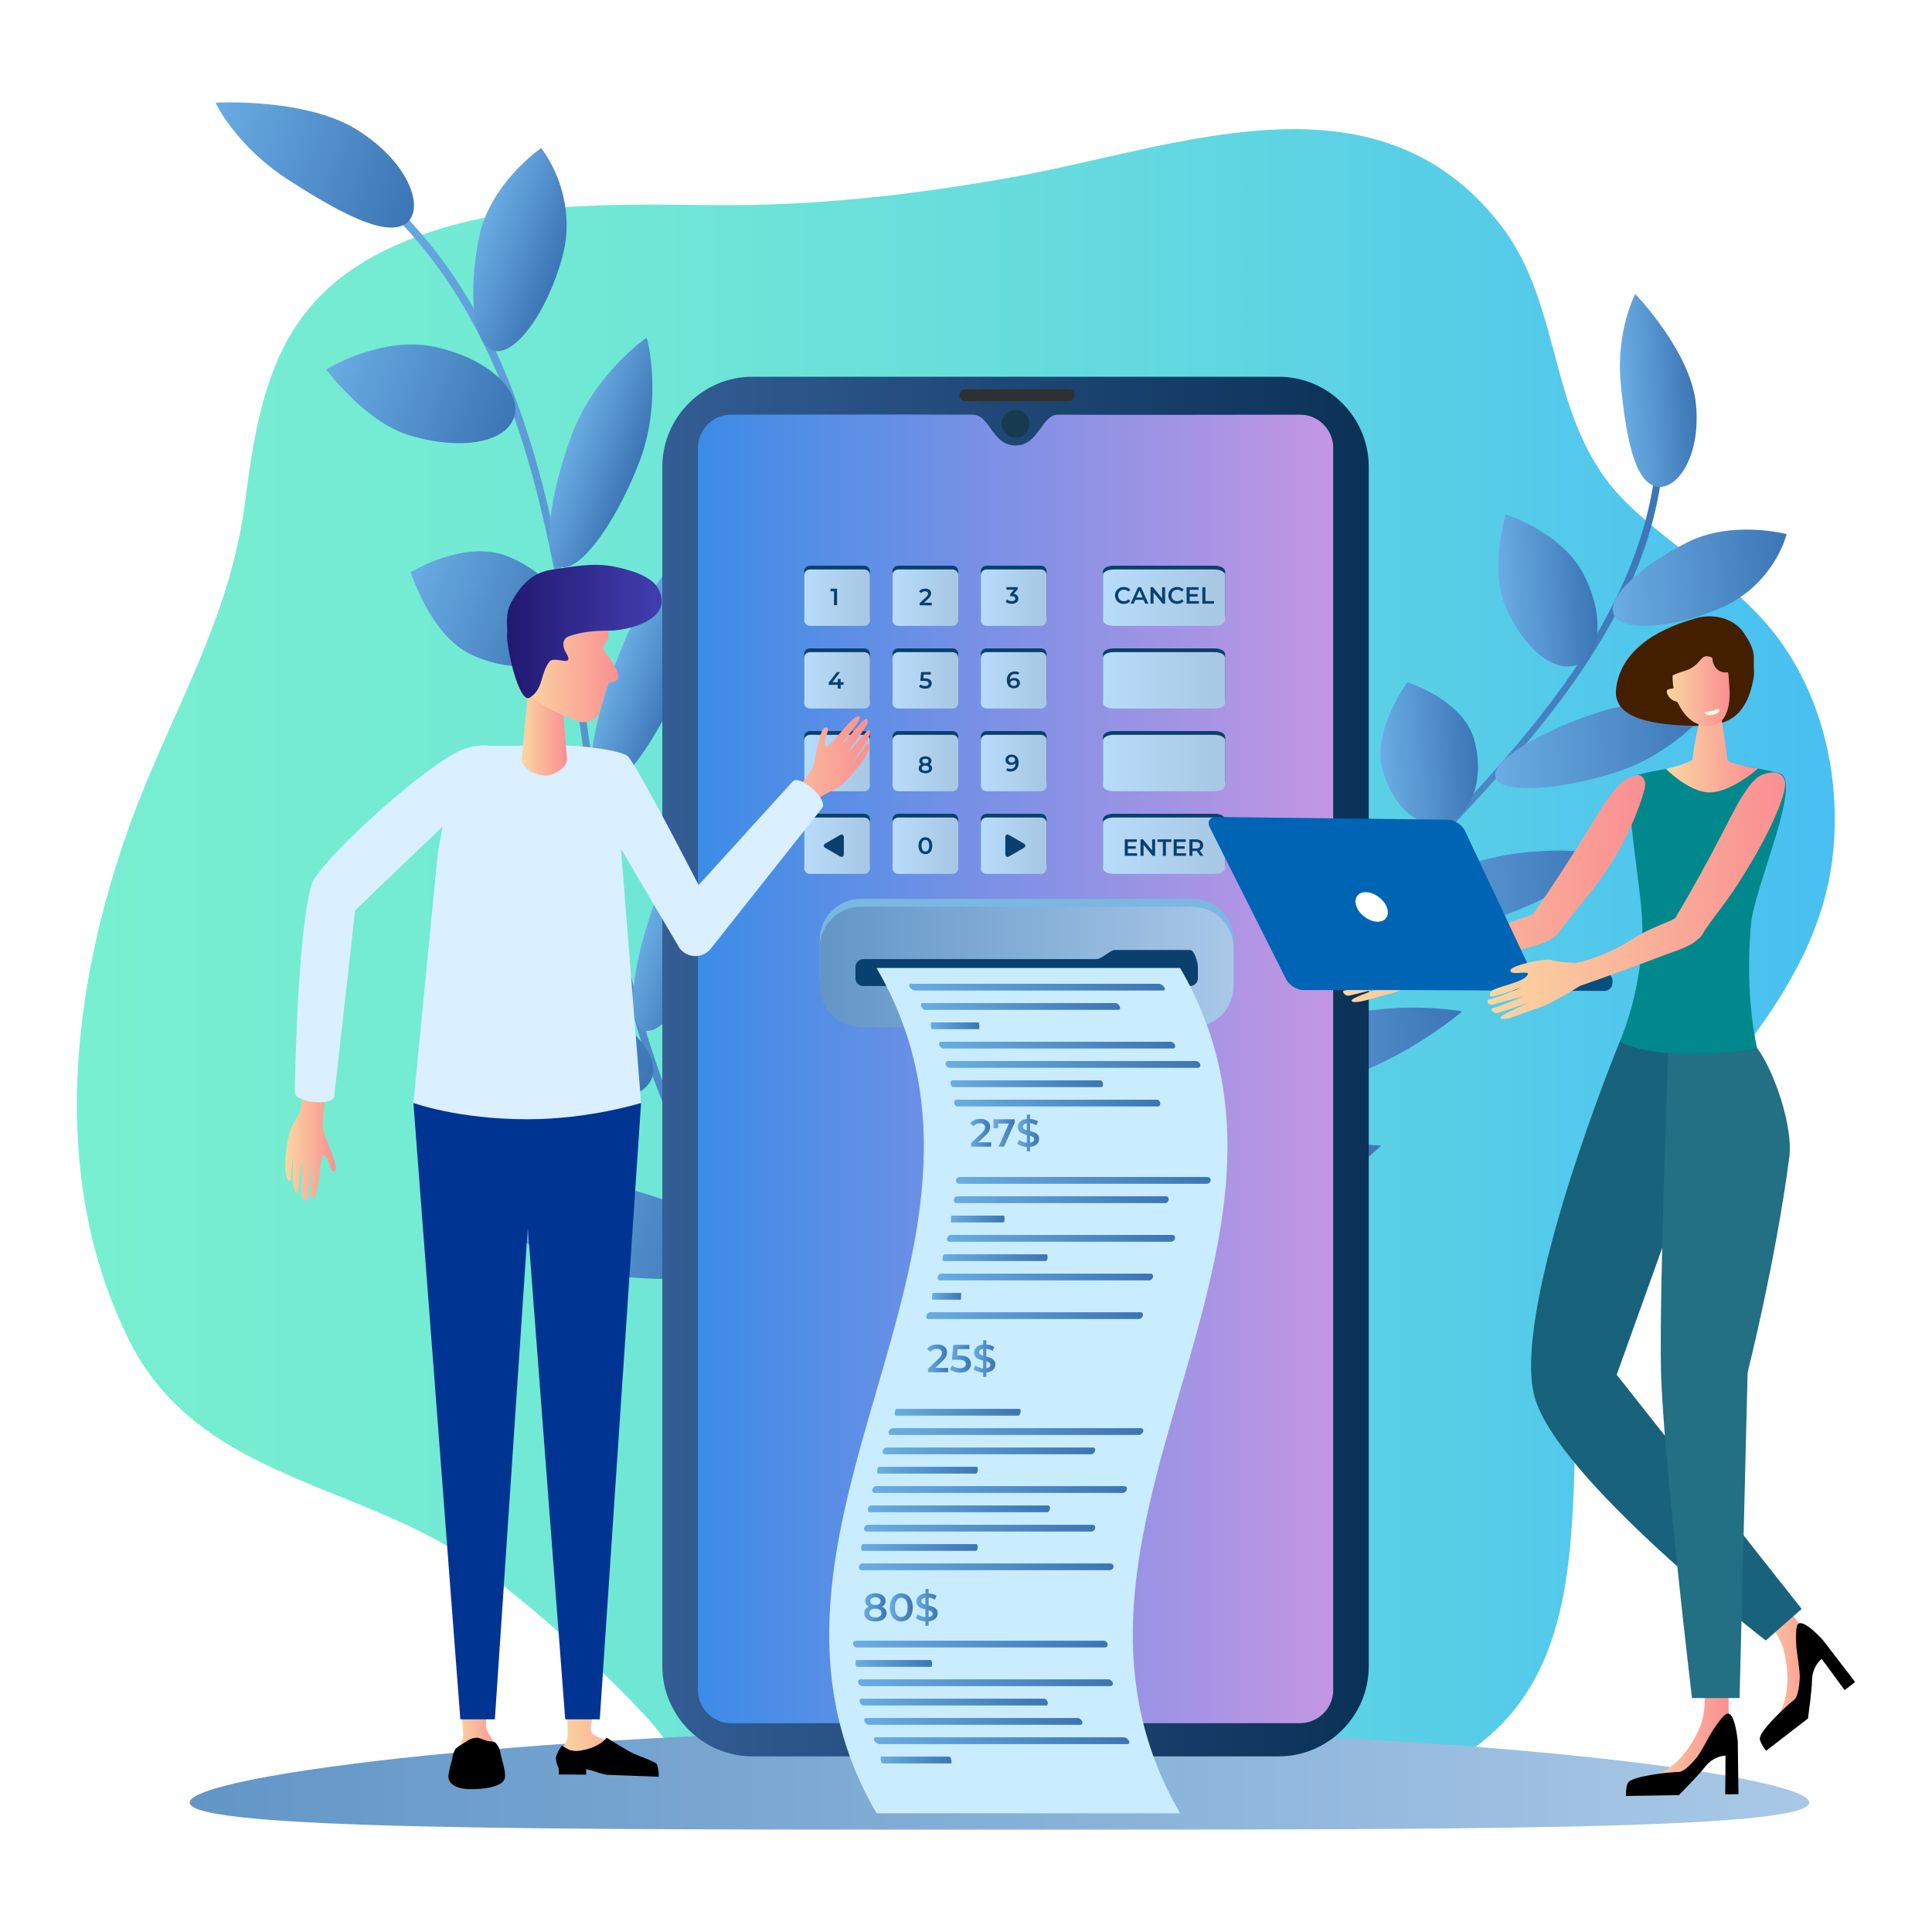 <?xml version="1.0" encoding="utf-8"?>
<!-- Generator: Adobe Illustrator 27.5.0, SVG Export Plug-In . SVG Version: 6.00 Build 0)  -->
<svg version="1.1" id="Ñëîé_1" xmlns="http://www.w3.org/2000/svg" xmlns:xlink="http://www.w3.org/1999/xlink" x="0px" y="0px"
	 viewBox="0 0 4000 4000" style="enable-background:new 0 0 4000 4000;" xml:space="preserve">
<g>
	<rect style="fill:#FFFFFF;" width="4000" height="4000"/>
	<g>
		<linearGradient id="SVGID_1_" gradientUnits="userSpaceOnUse" x1="159.154" y1="2011.133" x2="3798.689" y2="2011.133">
			<stop  offset="0" style="stop-color:#78EFD0"/>
			<stop  offset="0.268" style="stop-color:#72E9D4"/>
			<stop  offset="0.625" style="stop-color:#62D8E0"/>
			<stop  offset="1" style="stop-color:#49BFF2"/>
		</linearGradient>
		<path style="fill:url(#SVGID_1_);" d="M3769.91,1499.286c-18.996-62.392-47.524-121.681-85.966-174.424
			c-85.858-117.802-216.789-184.984-318.632-286.157c-165.259-164.171-124.322-401.5-259.959-574.828
			c-258.628-330.497-671.412-157.527-1008.619-97.161c-208.94,37.404-413.292,60.35-625.623,57.946
			c-211.726-2.397-428.006-7.204-628.025,73.155c-255.33,102.582-303.795,285.647-335.245,538.276
			c-30.854,247.849-153.774,437.636-237.021,666.159c-124.218,340.991-170.672,739.3-2.579,1074.28
			c148.672,296.281,500.38,292.292,739.626,479.278c116.898,91.363,229.483,190.047,330.399,298.969
			c67.662,73.031,123.987,197.927,235.971,199.771c212.054,3.492,427.635-23.608,639.645-32.811
			c143.745-6.239,287.091-9.137,430.642-17.597c133.472-7.865,250.834,11.921,374.553-63.279
			c389.027-236.467,132.816-798.155,338.619-1140.136c72.201-119.978,171.592-221.379,255.715-332.742
			c92.367-122.276,167.299-250.818,182.144-406.376C3803.897,1674.182,3795.665,1583.882,3769.91,1499.286z"/>
		<g>
			<g>
				
					<linearGradient id="SVGID_00000178896434519215183920000008632352778361837979_" gradientUnits="userSpaceOnUse" x1="2049.205" y1="1988.969" x2="3343.645" y2="1988.969" gradientTransform="matrix(0.998 -0.068 0.068 0.998 46.875 149.673)">
					<stop  offset="0" style="stop-color:#6AACE3"/>
					<stop  offset="1" style="stop-color:#3C75B5"/>
				</linearGradient>
				<path style="fill:url(#SVGID_00000178896434519215183920000008632352778361837979_);" d="M2347.861,3085.563
					c-4.711-1.348-9.411-2.701-14.113-4.05C1987.933,2121.818,3514.145,1699.2,3428.938,814.266c4.699,1.35,9.404,2.7,14.107,4.049
					C3528.256,1703.25,2002.049,2125.869,2347.861,3085.563z"/>
			</g>
			
				<linearGradient id="SVGID_00000010995283153395114570000004520595326257372300_" gradientUnits="userSpaceOnUse" x1="3257.528" y1="885.517" x2="3410.309" y2="885.517" gradientTransform="matrix(0.998 -0.068 0.068 0.998 46.875 149.673)">
				<stop  offset="0" style="stop-color:#6AACE3"/>
				<stop  offset="1" style="stop-color:#3C75B5"/>
			</linearGradient>
			<path style="fill:url(#SVGID_00000010995283153395114570000004520595326257372300_);" d="M3511.359,837.915
				c10.685,109.724-42.013,181.068-84.446,168.896c-43.692-12.537-60.823-103.914-71.495-213.636
				c-9.768-109.458,30.032-184.503,30.33-184.417C3385.449,608.671,3501.598,728.456,3511.359,837.915z"/>
			
				<linearGradient id="SVGID_00000097468786661891065110000005972359436657358470_" gradientUnits="userSpaceOnUse" x1="3209.431" y1="1278.919" x2="3579.246" y2="1278.919" gradientTransform="matrix(0.998 -0.068 0.068 0.998 46.875 149.673)">
				<stop  offset="0" style="stop-color:#6AACE3"/>
				<stop  offset="1" style="stop-color:#3C75B5"/>
			</linearGradient>
			<path style="fill:url(#SVGID_00000097468786661891065110000005972359436657358470_);" d="M3562.661,1258.741
				c-104.063,44.355-207.214,49.114-221.698,13.126c-14.791-36.077,57.719-101.234,151.481-148.54
				c93.384-47.416,205.833-17.684,206.564-17.474c-0.219-0.06-6.417,27.605-27.609,60.251
				C3650.529,1198.843,3614.672,1236.559,3562.661,1258.741z"/>
			
				<linearGradient id="SVGID_00000104695409335100376040000018203156977400569015_" gradientUnits="userSpaceOnUse" x1="2978.372" y1="1283.044" x2="3176.11" y2="1283.044" gradientTransform="matrix(0.998 -0.068 0.068 0.998 46.875 149.673)">
				<stop  offset="0" style="stop-color:#6AACE3"/>
				<stop  offset="1" style="stop-color:#3C75B5"/>
			</linearGradient>
			<path style="fill:url(#SVGID_00000104695409335100376040000018203156977400569015_);" d="M3117.476,1257.138
				c36.688,84.732,99.865,137.212,148.328,119.28c48.187-18.003,57.708-101.229,12.283-188.472
				c-45.779-87.342-161.833-123.161-161.204-122.978c-0.178-0.053-7.578,27.274-12.119,64.693
				C3100.505,1167.165,3099.11,1214.768,3117.476,1257.138z"/>
			
				<linearGradient id="SVGID_00000163751539477750518250000015153987429729772162_" gradientUnits="userSpaceOnUse" x1="2943.376" y1="1611.544" x2="3395.518" y2="1611.544" gradientTransform="matrix(0.998 -0.068 0.068 0.998 46.875 149.673)">
				<stop  offset="0" style="stop-color:#6AACE3"/>
				<stop  offset="1" style="stop-color:#3C75B5"/>
			</linearGradient>
			<path style="fill:url(#SVGID_00000163751539477750518250000015153987429729772162_);" d="M3338.468,1601.151
				c-125.171,38.298-235.465,41.006-242.415,7.186c-7.139-33.882,88.899-92.295,208.785-132.105
				c119.597-39.898,234.149-9.559,234.559-9.441C3540.387,1467.077,3464.811,1563.192,3338.468,1601.151z"/>
			
				<linearGradient id="SVGID_00000183230818593537425390000001053803584884075183_" gradientUnits="userSpaceOnUse" x1="2708.988" y1="1603.638" x2="2909.452" y2="1603.638" gradientTransform="matrix(0.998 -0.068 0.068 0.998 46.875 149.673)">
				<stop  offset="0" style="stop-color:#6AACE3"/>
				<stop  offset="1" style="stop-color:#3C75B5"/>
			</linearGradient>
			<path style="fill:url(#SVGID_00000183230818593537425390000001053803584884075183_);" d="M2861.352,1589.585
				c20.216,80.011,78.405,131.057,132.411,114.717c53.851-16.382,81.527-94.402,57.574-175.483
				c-24.224-81.157-138.339-116.422-138.023-116.324C2914.104,1412.719,2842.036,1509.835,2861.352,1589.585z"/>
			
				<linearGradient id="SVGID_00000132780334469105881630000016412914409076270471_" gradientUnits="userSpaceOnUse" x1="2639.288" y1="1899.688" x2="3168.193" y2="1899.688" gradientTransform="matrix(0.998 -0.068 0.068 0.998 46.875 149.673)">
				<stop  offset="0" style="stop-color:#6AACE3"/>
				<stop  offset="1" style="stop-color:#3C75B5"/>
			</linearGradient>
			<path style="fill:url(#SVGID_00000132780334469105881630000016412914409076270471_);" d="M3083.088,1904.084
				c-144.234,40.054-265.232,45.549-270.963,12.071c-5.833-33.504,107.003-92.948,250.547-133.198
				c143.28-40.325,269.408-12.519,269.545-12.481C3332.676,1770.607,3227.763,1864.157,3083.088,1904.084z"/>
			
				<linearGradient id="SVGID_00000054975378290139406310000009904641546010610319_" gradientUnits="userSpaceOnUse" x1="2412.903" y1="1862.791" x2="2617.43" y2="1862.791" gradientTransform="matrix(0.998 -0.068 0.068 0.998 46.875 149.673)">
				<stop  offset="0" style="stop-color:#6AACE3"/>
				<stop  offset="1" style="stop-color:#3C75B5"/>
			</linearGradient>
			<path style="fill:url(#SVGID_00000054975378290139406310000009904641546010610319_);" d="M2583.153,1865.921
				c19.75,87.093,80.943,144.857,134.448,128.383c53.439-16.5,81.303-100.328,62.29-187.211
				c-19.24-86.951-133.534-128.121-133.49-128.111C2646.686,1679.062,2563.618,1778.881,2583.153,1865.921z"/>
			
				<linearGradient id="SVGID_00000102543994611531280710000001467194606954733734_" gradientUnits="userSpaceOnUse" x1="2307.188" y1="2209.178" x2="2841.997" y2="2209.178" gradientTransform="matrix(0.998 -0.068 0.068 0.998 46.875 149.673)">
				<stop  offset="0" style="stop-color:#6AACE3"/>
				<stop  offset="1" style="stop-color:#3C75B5"/>
			</linearGradient>
			<path style="fill:url(#SVGID_00000102543994611531280710000001467194606954733734_);" d="M2774.997,2234.657
				c-142.665,44.87-261.108,54.637-272.319,19.59c-11.165-35.032,95.357-99.828,243.293-143.185
				c147.743-43.414,281.596-16.929,281.322-17.003C3027.069,2093.997,2917.146,2189.644,2774.997,2234.657z"/>
			
				<linearGradient id="SVGID_00000179622390863941696910000002884099152019006082_" gradientUnits="userSpaceOnUse" x1="2095.2" y1="2154.07" x2="2296.728" y2="2154.07" gradientTransform="matrix(0.998 -0.068 0.068 0.998 46.875 149.673)">
				<stop  offset="0" style="stop-color:#6AACE3"/>
				<stop  offset="1" style="stop-color:#3C75B5"/>
			</linearGradient>
			<path style="fill:url(#SVGID_00000179622390863941696910000002884099152019006082_);" d="M2290.23,2178.118
				c33.468,95.398,105.994,159.946,152.818,141.552c46.925-18.366,57.598-110.656,30.573-204.212
				c-27.194-93.597-141.372-138.272-141.724-138.374C2331.534,1976.984,2256.051,2082.511,2290.23,2178.118z"/>
			
				<linearGradient id="SVGID_00000111172469568311737960000005908699871803032713_" gradientUnits="userSpaceOnUse" x1="2107.913" y1="2502.837" x2="2655.736" y2="2502.837" gradientTransform="matrix(0.998 -0.068 0.068 0.998 46.875 149.673)">
				<stop  offset="0" style="stop-color:#6AACE3"/>
				<stop  offset="1" style="stop-color:#3C75B5"/>
			</linearGradient>
			<path style="fill:url(#SVGID_00000111172469568311737960000005908699871803032713_);" d="M2608.202,2540.215
				c-141.778,60.127-258.6,82.526-280.858,44.309c-22.012-38.144,71.523-118.835,225.46-175.474
				c153.749-56.692,307.559-36.649,306.714-36.892C2858.756,2371.934,2748.464,2479.648,2608.202,2540.215z"/>
			
				<linearGradient id="SVGID_00000001638106192770441140000012012559995288047257_" gradientUnits="userSpaceOnUse" x1="1848.623" y1="2427.403" x2="2086.788" y2="2427.403" gradientTransform="matrix(0.998 -0.068 0.068 0.998 46.875 149.673)">
				<stop  offset="0" style="stop-color:#6AACE3"/>
				<stop  offset="1" style="stop-color:#3C75B5"/>
			</linearGradient>
			<path style="fill:url(#SVGID_00000001638106192770441140000012012559995288047257_);" d="M2086.193,2467.842
				c68.197,120.37,169.306,205.289,204.063,183.433c35.05-21.777,4.188-138.151-50.564-254.663
				c-54.901-116.555-174.434-174.936-175.382-175.21c0.313,0.092-12.709,31.193-15.748,77.767
				C2045.285,2345.661,2051.993,2407.631,2086.193,2467.842z"/>
		</g>
		<g>
			<g>
				
					<linearGradient id="SVGID_00000032615740106725071790000000113701086296254124_" gradientUnits="userSpaceOnUse" x1="281.553" y1="1466.443" x2="2401.404" y2="1466.443" gradientTransform="matrix(0.937 0.348 -0.348 0.937 577.37 -250.315)">
					<stop  offset="0" style="stop-color:#6AACE3"/>
					<stop  offset="1" style="stop-color:#3C75B5"/>
				</linearGradient>
				<path style="fill:url(#SVGID_00000032615740106725071790000000113701086296254124_);" d="M1984.329,2858.738
					c-4.535,2.979-9.064,5.951-13.592,8.928C850.771,2469.132,1533.533,887.041,664.52,323.741c4.527-2.972,9.06-5.946,13.589-8.92
					C1547.123,878.12,864.363,2460.205,1984.329,2858.738z"/>
			</g>
			
				<linearGradient id="SVGID_00000142895923121862058410000017709513839492903091_" gradientUnits="userSpaceOnUse" x1="38.267" y1="514.026" x2="501.175" y2="514.026" gradientTransform="matrix(0.937 0.348 -0.348 0.937 577.37 -250.315)">
				<stop  offset="0" style="stop-color:#6AACE3"/>
				<stop  offset="1" style="stop-color:#3C75B5"/>
			</linearGradient>
			<path style="fill:url(#SVGID_00000142895923121862058410000017709513839492903091_);" d="M743.896,271.63
				c107.831,69.747,136.159,165.077,95.297,191.905c-42.077,27.626-137.646-23.559-245.468-93.313
				c-106.947-70.323-147.697-157.5-147.412-157.688C446.026,212.722,636.95,201.305,743.896,271.63z"/>
			
				<linearGradient id="SVGID_00000095334188354433535020000013224070343415616666_" gradientUnits="userSpaceOnUse" x1="643.956" y1="546.734" x2="824.648" y2="546.734" gradientTransform="matrix(0.937 0.348 -0.348 0.937 577.37 -250.315)">
				<stop  offset="0" style="stop-color:#6AACE3"/>
				<stop  offset="1" style="stop-color:#3C75B5"/>
			</linearGradient>
			<path style="fill:url(#SVGID_00000095334188354433535020000013224070343415616666_);" d="M1164.709,530.47
				c-32.346,119.017-100.262,208.872-143.324,195.198c-43.357-13.478-52.144-120.976-29.717-233.482
				c22.059-112.264,128.035-185.168,128.741-185.631c-0.21,0.139,20.748,25.177,35.757,66.353
				C1171.485,413.879,1180.857,470.976,1164.709,530.47z"/>
			
				<linearGradient id="SVGID_00000086655734838684736250000005806875766838305953_" gradientUnits="userSpaceOnUse" x1="445.179" y1="888.847" x2="844.393" y2="888.847" gradientTransform="matrix(0.937 0.348 -0.348 0.937 577.37 -250.315)">
				<stop  offset="0" style="stop-color:#6AACE3"/>
				<stop  offset="1" style="stop-color:#3C75B5"/>
			</linearGradient>
			<path style="fill:url(#SVGID_00000086655734838684736250000005806875766838305953_);" d="M851.338,902.391
				c103.193,30.028,195.456,14.727,213.008-38.747c17.298-53.294-52.146-120.967-163.761-145.473
				c-111.956-24.28-226.019,47.281-225.41,46.883c-0.174,0.112,19.63,25.913,50.674,56.56
				C757.164,852.079,799.721,887.391,851.338,902.391z"/>
			
				<linearGradient id="SVGID_00000118393249406457185080000011611031851815685293_" gradientUnits="userSpaceOnUse" x1="969.102" y1="878.464" x2="1119.83" y2="878.464" gradientTransform="matrix(0.937 0.348 -0.348 0.937 577.37 -250.315)">
				<stop  offset="0" style="stop-color:#6AACE3"/>
				<stop  offset="1" style="stop-color:#3C75B5"/>
			</linearGradient>
			<path style="fill:url(#SVGID_00000118393249406457185080000011611031851815685293_);" d="M1320.781,963.936
				c-52.669,132.359-127.464,226.731-163.266,208.296c-35.986-18.316-22.121-140.692,25.463-269.709
				c47.3-128.842,155.304-203.076,155.698-203.336C1339.63,698.56,1374.581,830.831,1320.781,963.936z"/>
			
				<linearGradient id="SVGID_00000144328566660351779990000001236176359409722007_" gradientUnits="userSpaceOnUse" x1="755.605" y1="1258.493" x2="1108.053" y2="1258.493" gradientTransform="matrix(0.937 0.348 -0.348 0.937 577.37 -250.315)">
				<stop  offset="0" style="stop-color:#6AACE3"/>
				<stop  offset="1" style="stop-color:#3C75B5"/>
			</linearGradient>
			<path style="fill:url(#SVGID_00000144328566660351779990000001236176359409722007_);" d="M975.939,1355.463
				c87.334,40.445,174.785,28.295,197.679-28.681c22.748-56.878-29.217-136.028-120.15-174.11
				c-91.194-37.909-203.393,32.427-203.082,32.231C851.145,1184.405,889.471,1314.452,975.939,1355.463z"/>
			
				<linearGradient id="SVGID_00000124120249936211501060000013393245790855860915_" gradientUnits="userSpaceOnUse" x1="1218.81" y1="1239.544" x2="1362.599" y2="1239.544" gradientTransform="matrix(0.937 0.348 -0.348 0.937 577.37 -250.315)">
				<stop  offset="0" style="stop-color:#6AACE3"/>
				<stop  offset="1" style="stop-color:#3C75B5"/>
			</linearGradient>
			<path style="fill:url(#SVGID_00000124120249936211501060000013393245790855860915_);" d="M1418.908,1395.219
				c-64.418,149.599-144.164,254.936-178.794,235.728c-34.729-19.143-10.042-156.336,53.716-305.497
				c63.503-148.989,177.298-234.745,177.431-234.832C1471.702,1090.327,1483.757,1245.344,1418.908,1395.219z"/>
			
				<linearGradient id="SVGID_00000000222490755779158660000012781547242018229177_" gradientUnits="userSpaceOnUse" x1="953.188" y1="1639.61" x2="1328.281" y2="1639.61" gradientTransform="matrix(0.937 0.348 -0.348 0.937 577.37 -250.315)">
				<stop  offset="0" style="stop-color:#6AACE3"/>
				<stop  offset="1" style="stop-color:#3C75B5"/>
			</linearGradient>
			<path style="fill:url(#SVGID_00000000222490755779158660000012781547242018229177_);" d="M1033.753,1786.795
				c93.488,45.918,189.189,36.068,211.606-20.588c22.351-56.617-34.796-140.087-127.573-186.473
				c-93.002-46.241-210.725,20.008-210.685,19.981C907.374,1599.535,940.465,1740.737,1033.753,1786.795z"/>
			
				<linearGradient id="SVGID_00000096772667320376953300000013011039333308267927_" gradientUnits="userSpaceOnUse" x1="1467.175" y1="1672.826" x2="1615.359" y2="1672.826" gradientTransform="matrix(0.937 0.348 -0.348 0.937 577.37 -250.315)">
				<stop  offset="0" style="stop-color:#6AACE3"/>
				<stop  offset="1" style="stop-color:#3C75B5"/>
			</linearGradient>
			<path style="fill:url(#SVGID_00000096772667320376953300000013011039333308267927_);" d="M1505.384,1890.5
				c-58.915,151.736-132.958,257.995-172.873,242.255c-39.858-15.772-24.488-151.511,39.504-306.577
				c63.807-154.947,181.807-248.122,181.547-247.951C1553.35,1578.371,1563.809,1739.091,1505.384,1890.5z"/>
			
				<linearGradient id="SVGID_00000165956508755161575790000008402729169124061071_" gradientUnits="userSpaceOnUse" x1="1168.393" y1="2057.423" x2="1588.325" y2="2057.423" gradientTransform="matrix(0.937 0.348 -0.348 0.937 577.37 -250.315)">
				<stop  offset="0" style="stop-color:#6AACE3"/>
				<stop  offset="1" style="stop-color:#3C75B5"/>
			</linearGradient>
			<path style="fill:url(#SVGID_00000165956508755161575790000008402729169124061071_);" d="M1114.045,2256.184
				c110.699,40.375,220.541,25.896,236.526-26.535c16.077-52.496-60.851-127.635-165.34-172.09
				c-104.655-44.34-225.506,19.299-225.846,19.521C959.039,2077.311,1002.667,2216.252,1114.045,2256.184z"/>
			
				<linearGradient id="SVGID_00000097465824564370674770000006075886296828176548_" gradientUnits="userSpaceOnUse" x1="1726.865" y1="1957.368" x2="1897.735" y2="1957.368" gradientTransform="matrix(0.937 0.348 -0.348 0.937 577.37 -250.315)">
				<stop  offset="0" style="stop-color:#6AACE3"/>
				<stop  offset="1" style="stop-color:#3C75B5"/>
			</linearGradient>
			<path style="fill:url(#SVGID_00000097465824564370674770000006075886296828176548_);" d="M1667.977,2249.432
				c-44.342,161.936-105.7,275.894-156.251,267.135c-50.305-8.907-58.566-145.163-2.518-314.791
				c55.868-169.502,181.956-284.018,181.146-283.486C1689.613,1918.768,1710.856,2088.446,1667.977,2249.432z"/>
			
				<linearGradient id="SVGID_00000041985095859191695710000006687754202453446280_" gradientUnits="userSpaceOnUse" x1="1341.186" y1="2383.354" x2="1900.282" y2="2383.354" gradientTransform="matrix(0.937 0.348 -0.348 0.937 577.37 -250.315)">
				<stop  offset="0" style="stop-color:#6AACE3"/>
				<stop  offset="1" style="stop-color:#3C75B5"/>
			</linearGradient>
			<path style="fill:url(#SVGID_00000041985095859191695710000006687754202453446280_);" d="M1236.068,2634.969
				c157.863,29.184,306.362,5.363,310.724-39.445c4.641-44.985-123.411-102.594-268.33-140.279
				c-145.059-37.586-282.192,20.709-283.107,21.311c0.301-0.199,19.625,33.023,60.087,68.967
				C1095.669,2581.617,1157.04,2620.442,1236.068,2634.969z"/>
		</g>
		
			<linearGradient id="SVGID_00000112622813101584385670000008454053775766311598_" gradientUnits="userSpaceOnUse" x1="392.753" y1="3684.001" x2="3746.083" y2="3684.001">
			<stop  offset="0" style="stop-color:#6296C7"/>
			<stop  offset="1" style="stop-color:#A9C8E7"/>
		</linearGradient>
		<path style="fill:url(#SVGID_00000112622813101584385670000008454053775766311598_);" d="M3746.083,3731.999
			c0,57.461-750.669,56.043-1676.665,56.043s-1676.665,1.418-1676.665-56.043c0-57.461,750.669-152.043,1676.665-152.043
			S3746.083,3674.538,3746.083,3731.999z"/>
		<g>
			<g>
				
					<linearGradient id="SVGID_00000104677577423689479920000015075624725301447069_" gradientUnits="userSpaceOnUse" x1="1371.334" y1="2208.173" x2="2833.867" y2="2208.173">
					<stop  offset="0" style="stop-color:#335D94"/>
					<stop  offset="1" style="stop-color:#0A3157"/>
				</linearGradient>
				<path style="fill:url(#SVGID_00000104677577423689479920000015075624725301447069_);" d="M2647.359,779.997H1557.833
					c-102.57,0-186.499,83.927-186.499,186.496V3449.86c0,102.58,83.929,186.488,186.499,186.488h1089.525
					c102.58,0,186.509-83.908,186.509-186.488V966.493C2833.867,863.924,2749.939,779.997,2647.359,779.997z"/>
				
					<linearGradient id="SVGID_00000170992555438341544740000010044317659037738426_" gradientUnits="userSpaceOnUse" x1="1444.961" y1="2212.903" x2="2760.263" y2="2212.903">
					<stop  offset="0" style="stop-color:#3C8CE7"/>
					<stop  offset="0.996" style="stop-color:#C396E3"/>
				</linearGradient>
				<path style="fill:url(#SVGID_00000170992555438341544740000010044317659037738426_);" d="M2691.562,858.523
					c0,0-386.089,0.82-500.613,0c-35.234-0.252-39.564,63.802-88.337,63.802c-48.806,0-53.112-63.573-88.338-63.802
					c-124.323-0.81-500.621,0-500.621,0c-37.789,0-68.692,30.926-68.692,68.701v2571.7c0,37.787,30.903,68.717,68.692,68.717
					h1177.909c37.762,0,68.701-30.93,68.701-68.717v-2571.7C2760.263,889.449,2729.323,858.523,2691.562,858.523z"/>
				<path style="fill:#163B4F;" d="M2102.612,848.701c-15.92,0-28.84,12.921-28.84,28.831c0,15.929,12.92,28.853,28.84,28.853
					c15.908,0,28.817-12.924,28.817-28.853C2131.429,861.622,2118.52,848.701,2102.612,848.701z"/>
				<path style="fill:#2F3030;" d="M2213.031,806.172H1998.72c-6.77,0-12.251,5.493-12.251,12.273
					c0,6.781,5.482,12.273,12.251,12.273h214.312c6.76,0,12.275-5.492,12.275-12.273
					C2225.307,811.665,2219.791,806.172,2213.031,806.172z"/>
			</g>
			<path style="fill:#7AB8E2;" d="M2554.075,2025.149c0,46.902-38.377,85.278-85.279,85.278h-686.368
				c-46.904,0-85.279-38.375-85.279-85.278v-78.854c0-46.903,38.375-85.279,85.279-85.279h686.368
				c46.902,0,85.279,38.376,85.279,85.279V2025.149z"/>
			
				<linearGradient id="SVGID_00000081605297734475648520000000913485776852237713_" gradientUnits="userSpaceOnUse" x1="861.377" y1="2816.501" x2="1718.304" y2="2816.501" gradientTransform="matrix(1 0 0 1 835.771 -814.535)">
				<stop  offset="0" style="stop-color:#6296C7"/>
				<stop  offset="1" style="stop-color:#A9C8E7"/>
			</linearGradient>
			<path style="fill:url(#SVGID_00000081605297734475648520000000913485776852237713_);" d="M2554.075,2041.392
				c0,46.901-38.377,85.279-85.279,85.279h-686.368c-46.904,0-85.279-38.377-85.279-85.279v-78.854
				c0-46.903,38.375-85.277,85.279-85.277h686.368c46.902,0,85.279,38.374,85.279,85.277V2041.392z"/>
			<path style="fill:#0A406D;" d="M2480.148,2025.191c0,8.971-7.273,16.245-16.242,16.245h-676.587
				c-8.971,0-16.242-7.274-16.242-16.245v-23.226c0-8.971,7.271-16.243,16.242-16.243c0,0,364.813,0,483.026,0
				c10.596,0,28.428-18.952,37.904-18.952c38.913,0,155.657,0,155.657,0c8.969,0,16.242,26.224,16.242,35.195V2025.191z"/>
			<path style="fill:#C9EDFF;" d="M2443.35,3754.193c-209.523,0-419.047,0-628.571,0c-339.428-583.364,339.428-1166.727,0-1750.091
				c209.524,0,419.047,0,628.571,0C2782.779,2587.467,2103.921,3170.83,2443.35,3754.193z"/>
			<g>
				<g>
					
						<linearGradient id="SVGID_00000146494853985931173080000011984195075782375823_" gradientUnits="userSpaceOnUse" x1="1882.109" y1="2043.803" x2="2411.851" y2="2043.803">
						<stop  offset="0" style="stop-color:#6AACE3"/>
						<stop  offset="1" style="stop-color:#3C75B5"/>
					</linearGradient>
					<path style="fill:url(#SVGID_00000146494853985931173080000011984195075782375823_);" d="M2408.005,2050.803
						c-171.017,0-342.034,0-513.051,0c-3.866-0.001-8.973-3.134-11.482-7c-2.508-3.865-1.469-7,2.397-7
						c171.017,0,342.034,0,513.051,0c3.864,0,9.095,3.134,11.603,7C2413.031,2047.669,2411.87,2050.804,2408.005,2050.803z"/>
				</g>
				<g>
					
						<linearGradient id="SVGID_00000072252864179757208390000012358813145465515184_" gradientUnits="userSpaceOnUse" x1="1906.483" y1="2083.806" x2="2319.129" y2="2083.806">
						<stop  offset="0" style="stop-color:#6AACE3"/>
						<stop  offset="1" style="stop-color:#3C75B5"/>
					</linearGradient>
					<path style="fill:url(#SVGID_00000072252864179757208390000012358813145465515184_);" d="M2315.873,2090.807
						c-133.388,0-266.776,0-400.164,0c-3.016,0-6.768-3.134-8.435-7.001c-1.667-3.866-0.621-6.999,2.395-7
						c133.389,0,266.776,0,400.165,0c3.016,0,6.856,3.134,8.523,7C2320.028,2087.673,2318.889,2090.807,2315.873,2090.807z"/>
				</g>
				<g>
					
						<linearGradient id="SVGID_00000145759162344764906510000017818401744625742723_" gradientUnits="userSpaceOnUse" x1="1927.066" y1="2123.81" x2="2027.769" y2="2123.81">
						<stop  offset="0" style="stop-color:#6AACE3"/>
						<stop  offset="1" style="stop-color:#3C75B5"/>
					</linearGradient>
					<path style="fill:url(#SVGID_00000145759162344764906510000017818401744625742723_);" d="M2026.907,2130.81
						c-32.588,0-65.175,0-97.763,0c-0.737,0-1.6-3.135-1.94-7c-0.34-3.867-0.03-7,0.707-7c32.587,0,65.175,0,97.763,0
						c0.736,0,1.62,3.135,1.961,7C2027.975,2127.676,2027.644,2130.81,2026.907,2130.81z"/>
				</g>
				<g>
					
						<linearGradient id="SVGID_00000129205483760699024940000012737736354501819039_" gradientUnits="userSpaceOnUse" x1="1944.061" y1="2163.814" x2="2433.14" y2="2163.814">
						<stop  offset="0" style="stop-color:#6AACE3"/>
						<stop  offset="1" style="stop-color:#3C75B5"/>
					</linearGradient>
					<path style="fill:url(#SVGID_00000129205483760699024940000012737736354501819039_);" d="M2428.608,2170.814
						c-158.405,0-316.813,0-475.218,0c-3.583,0-7.528-3.134-8.877-7.001c-1.347-3.866,0.414-7,3.996-6.999
						c158.406,0,316.813,0,475.218,0c3.58-0.002,7.625,3.133,8.973,6.999C2434.049,2167.679,2432.186,2170.812,2428.608,2170.814z"
						/>
				</g>
				<g>
					
						<linearGradient id="SVGID_00000114761402589533874390000012462514374016145588_" gradientUnits="userSpaceOnUse" x1="1957.663" y1="2203.816" x2="2485.315" y2="2203.816">
						<stop  offset="0" style="stop-color:#6AACE3"/>
						<stop  offset="1" style="stop-color:#3C75B5"/>
					</linearGradient>
					<path style="fill:url(#SVGID_00000114761402589533874390000012462514374016145588_);" d="M2480.038,2210.816
						c-171.017,0-342.034,0-513.051,0c-3.867-0.001-7.878-3.134-9.02-7c-1.141-3.866,1.017-6.999,4.884-7
						c171.018,0,342.034,0,513.051,0c3.866,0.001,7.976,3.134,9.116,7C2486.16,2207.683,2483.905,2210.817,2480.038,2210.816z"/>
				</g>
				<g>
					
						<linearGradient id="SVGID_00000174603455876986991980000009890016321639035323_" gradientUnits="userSpaceOnUse" x1="1968.075" y1="2243.819" x2="2283.808" y2="2243.819">
						<stop  offset="0" style="stop-color:#6AACE3"/>
						<stop  offset="1" style="stop-color:#3C75B5"/>
					</linearGradient>
					<path style="fill:url(#SVGID_00000174603455876986991980000009890016321639035323_);" d="M2280.41,2250.819
						c-102.384,0-204.768,0-307.151,0c-2.314,0-4.575-3.133-5.083-7c-0.507-3.865,0.93-7,3.245-7c102.383,0,204.768,0,307.151,0
						c2.314,0,4.63,3.135,5.137,7C2284.217,2247.689,2282.724,2250.819,2280.41,2250.819z"/>
				</g>
				<g>
					
						<linearGradient id="SVGID_00000020372196706415991800000014747528157703755406_" gradientUnits="userSpaceOnUse" x1="1975.498" y1="2283.823" x2="2402.213" y2="2283.823">
						<stop  offset="0" style="stop-color:#6AACE3"/>
						<stop  offset="1" style="stop-color:#3C75B5"/>
					</linearGradient>
					<path style="fill:url(#SVGID_00000020372196706415991800000014747528157703755406_);" d="M2397.289,2290.823
						c-138.418,0-276.838,0-415.257,0c-3.13,0-6.007-3.133-6.471-7c-0.463-3.866,1.662-7,4.792-7c138.419,0,276.839,0,415.258,0
						c3.128,0,6.076,3.133,6.539,7C2402.616,2287.689,2400.419,2290.823,2397.289,2290.823z"/>
				</g>
				<g>
					
						<linearGradient id="SVGID_00000098936714454582770040000012740617058910947765_" gradientUnits="userSpaceOnUse" x1="1979.343" y1="2443.839" x2="2506.448" y2="2443.839">
						<stop  offset="0" style="stop-color:#6AACE3"/>
						<stop  offset="1" style="stop-color:#3C75B5"/>
					</linearGradient>
					<path style="fill:url(#SVGID_00000098936714454582770040000012740617058910947765_);" d="M2498.778,2450.839
						c-171.017,0-342.033,0-513.05,0c-3.866,0-6.696-3.133-6.357-7c0.339-3.867,3.715-7,7.583-7c171.017,0,342.034,0,513.051,0
						c3.866-0.001,6.755,3.134,6.417,7C2506.083,2447.706,2502.644,2450.839,2498.778,2450.839z"/>
				</g>
				<g>
					
						<linearGradient id="SVGID_00000035515425656194308060000001406614791041975698_" gradientUnits="userSpaceOnUse" x1="1974.853" y1="2483.843" x2="2419.649" y2="2483.843">
						<stop  offset="0" style="stop-color:#6AACE3"/>
						<stop  offset="1" style="stop-color:#3C75B5"/>
					</linearGradient>
					<path style="fill:url(#SVGID_00000035515425656194308060000001406614791041975698_);" d="M2412.875,2490.843
						c-144.293,0-288.585,0-432.877,0c-3.263,0-5.528-3.133-5.091-7c0.438-3.867,3.414-7,6.676-7c144.292,0,288.585,0,432.878,0
						c3.261,0,5.572,3.133,5.135,7C2419.161,2487.71,2416.136,2490.843,2412.875,2490.843z"/>
				</g>
				<g>
					
						<linearGradient id="SVGID_00000153674458219931970240000009837954376461014970_" gradientUnits="userSpaceOnUse" x1="1968.588" y1="2523.847" x2="2079.761" y2="2523.847">
						<stop  offset="0" style="stop-color:#6AACE3"/>
						<stop  offset="1" style="stop-color:#3C75B5"/>
					</linearGradient>
					<path style="fill:url(#SVGID_00000153674458219931970240000009837954376461014970_);" d="M2077.997,2530.847
						c-36.059,0-72.117,0-108.175,0c-0.815,0-1.354-3.133-1.211-7c0.144-3.867,0.916-7,1.731-7c36.059,0,72.117,0,108.175,0
						c0.814,0,1.364,3.133,1.222,7C2079.595,2527.714,2078.812,2530.847,2077.997,2530.847z"/>
				</g>
				<g>
					
						<linearGradient id="SVGID_00000053507364757443233410000014639076391294989707_" gradientUnits="userSpaceOnUse" x1="1960.747" y1="2563.851" x2="2432.822" y2="2563.851">
						<stop  offset="0" style="stop-color:#6AACE3"/>
						<stop  offset="1" style="stop-color:#3C75B5"/>
					</linearGradient>
					<path style="fill:url(#SVGID_00000053507364757443233410000014639076391294989707_);" d="M2425.063,2570.851
						c-153.086,0-306.174,0-459.259,0c-3.461-0.002-5.65-3.133-4.914-7c0.737-3.866,4.12-6.999,7.581-7
						c153.086,0,306.173,0,459.259,0c3.462,0,5.689,3.133,4.952,7C2431.946,2567.718,2428.524,2570.851,2425.063,2570.851z"/>
				</g>
				<g>
					
						<linearGradient id="SVGID_00000149371174303456311550000008078817327519941031_" gradientUnits="userSpaceOnUse" x1="1951.531" y1="2603.854" x2="2168.988" y2="2603.854">
						<stop  offset="0" style="stop-color:#6AACE3"/>
						<stop  offset="1" style="stop-color:#3C75B5"/>
					</linearGradient>
					<path style="fill:url(#SVGID_00000149371174303456311550000008078817327519941031_);" d="M2165.303,2610.854
						c-70.504,0-141.01,0-211.514,0c-1.594,0.002-2.562-3.135-2.172-7c0.391-3.867,1.99-7,3.584-7c70.505,0,141.01,0,211.514,0
						c1.595-0.002,2.578,3.134,2.188,7C2168.513,2607.722,2166.898,2610.854,2165.303,2610.854z"/>
				</g>
				<g>
					
						<linearGradient id="SVGID_00000021107915240880274680000000392944990580579746_" gradientUnits="userSpaceOnUse" x1="1941.138" y1="2643.858" x2="2387.392" y2="2643.858">
						<stop  offset="0" style="stop-color:#6AACE3"/>
						<stop  offset="1" style="stop-color:#3C75B5"/>
					</linearGradient>
					<path style="fill:url(#SVGID_00000021107915240880274680000000392944990580579746_);" d="M2379.633,2650.858
						c-144.658,0-289.318,0-433.978,0c-3.27,0-5.19-3.134-4.3-7c0.889-3.867,4.246-7,7.517-7c144.66,0,289.319,0,433.977,0
						c3.271,0,5.216,3.133,4.326,7C2386.287,2647.726,2382.903,2650.858,2379.633,2650.858z"/>
				</g>
				<g>
					
						<linearGradient id="SVGID_00000116219339191255495640000016620087740952981434_" gradientUnits="userSpaceOnUse" x1="1929.77" y1="2683.862" x2="1989.955" y2="2683.862">
						<stop  offset="0" style="stop-color:#6AACE3"/>
						<stop  offset="1" style="stop-color:#3C75B5"/>
					</linearGradient>
					<path style="fill:url(#SVGID_00000116219339191255495640000016620087740952981434_);" d="M1988.886,2690.862
						c-19.506,0-39.013,0-58.519,0c-0.441-0.001-0.693-3.131-0.563-7c0.13-3.867,0.591-7,1.031-7c19.507,0,39.014,0,58.521,0
						c0.441,0,0.695,3.133,0.565,7C1989.791,2687.729,1989.327,2690.862,1988.886,2690.862z"/>
				</g>
				<g>
					
						<linearGradient id="SVGID_00000095297910869816552490000015468024395034561960_" gradientUnits="userSpaceOnUse" x1="1917.623" y1="2723.866" x2="2366.47" y2="2723.866">
						<stop  offset="0" style="stop-color:#6AACE3"/>
						<stop  offset="1" style="stop-color:#3C75B5"/>
					</linearGradient>
					<path style="fill:url(#SVGID_00000095297910869816552490000015468024395034561960_);" d="M2358.375,2730.866
						c-145.459,0-290.916,0-436.374,0c-3.288,0-5.118-3.133-4.095-7c1.023-3.867,4.509-7,7.797-7c145.457,0,290.915,0,436.372,0
						c3.288,0,5.135,3.134,4.111,7C2365.164,2727.733,2361.663,2730.866,2358.375,2730.866z"/>
				</g>
				<g>
					
						<linearGradient id="SVGID_00000129180544998043864910000011050423157242214585_" gradientUnits="userSpaceOnUse" x1="1852.128" y1="2923.886" x2="2113.164" y2="2923.886">
						<stop  offset="0" style="stop-color:#6AACE3"/>
						<stop  offset="1" style="stop-color:#3C75B5"/>
					</linearGradient>
					<path style="fill:url(#SVGID_00000129180544998043864910000011050423157242214585_);" d="M2108.408,2930.886
						c-84.586,0-169.171,0-253.757,0c-1.912-0.001-2.965-3.134-2.347-7c0.619-3.868,2.672-7.002,4.584-7
						c84.586,0,169.171,0,253.757,0c1.912-0.001,2.958,3.133,2.34,7S2110.321,2930.886,2108.408,2930.886z"/>
				</g>
				<g>
					
						<linearGradient id="SVGID_00000021119699708507150540000013681087474142431138_" gradientUnits="userSpaceOnUse" x1="1839.453" y1="2963.89" x2="2367.17" y2="2963.89">
						<stop  offset="0" style="stop-color:#6AACE3"/>
						<stop  offset="1" style="stop-color:#3C75B5"/>
					</linearGradient>
					<path style="fill:url(#SVGID_00000021119699708507150540000013681087474142431138_);" d="M2357.668,2970.89
						c-171.017,0-342.034,0-513.051,0c-3.866,0-6.035-3.135-4.833-7c1.202-3.866,5.32-7.002,9.186-7c171.017,0,342.034,0,513.051,0
						c3.866,0,6.018,3.134,4.814,7C2365.633,2967.759,2361.534,2970.89,2357.668,2970.89z"/>
				</g>
				<g>
					
						<linearGradient id="SVGID_00000170262263986962676470000002400094072852912572_" gradientUnits="userSpaceOnUse" x1="1827.376" y1="3003.894" x2="2267.442" y2="3003.894">
						<stop  offset="0" style="stop-color:#6AACE3"/>
						<stop  offset="1" style="stop-color:#3C75B5"/>
					</linearGradient>
					<path style="fill:url(#SVGID_00000170262263986962676470000002400094072852912572_);" d="M2259.65,3010.894
						c-142.631,0-285.262,0-427.894,0c-3.224,0-5.08-3.133-4.133-7c0.948-3.869,4.339-6.998,7.563-7c142.631,0,285.262,0,427.893,0
						c3.226,0,5.062,3.133,4.113,7C2266.246,3007.761,2262.873,3010.894,2259.65,3010.894z"/>
				</g>
				<g>
					
						<linearGradient id="SVGID_00000090252965111011483300000013430383901071195269_" gradientUnits="userSpaceOnUse" x1="1816.091" y1="3043.898" x2="2024.431" y2="3043.898">
						<stop  offset="0" style="stop-color:#6AACE3"/>
						<stop  offset="1" style="stop-color:#3C75B5"/>
					</linearGradient>
					<path style="fill:url(#SVGID_00000090252965111011483300000013430383901071195269_);" d="M2020.821,3050.898
						c-67.537,0-135.073,0-202.609,0c-1.526,0-2.435-3.133-2.019-7c0.415-3.867,1.995-7,3.521-7c67.536,0,135.073,0,202.609,0
						c1.525,0,2.422,3.134,2.008,7C2023.914,3047.765,2022.348,3050.898,2020.821,3050.898z"/>
				</g>
				<g>
					
						<linearGradient id="SVGID_00000141449286351202872920000016114874959862347437_" gradientUnits="userSpaceOnUse" x1="1805.794" y1="3083.902" x2="2333.261" y2="3083.902">
						<stop  offset="0" style="stop-color:#6AACE3"/>
						<stop  offset="1" style="stop-color:#3C75B5"/>
					</linearGradient>
					<path style="fill:url(#SVGID_00000141449286351202872920000016114874959862347437_);" d="M2324.358,3090.902
						c-171.017,0-342.034,0-513.051,0c-3.866,0.002-6.251-3.132-5.305-7c0.947-3.867,4.865-7,8.73-7c171.017,0,342.034,0,513.051,0
						c3.865,0.001,6.215,3.132,5.269,7C2332.106,3087.77,2328.224,3090.902,2324.358,3090.902z"/>
				</g>
				<g>
					
						<linearGradient id="SVGID_00000106118629134936906050000016909636113422303924_" gradientUnits="userSpaceOnUse" x1="1796.678" y1="3123.905" x2="2173.948" y2="3123.905">
						<stop  offset="0" style="stop-color:#6AACE3"/>
						<stop  offset="1" style="stop-color:#3C75B5"/>
					</linearGradient>
					<path style="fill:url(#SVGID_00000106118629134936906050000016909636113422303924_);" d="M2167.777,3130.906
						c-122.343,0-244.686,0-367.028,0c-2.766-0.002-4.547-3.132-3.958-7c0.588-3.867,3.323-7,6.088-7c122.343,0,244.686,0,367.03,0
						c2.764-0.001,4.515,3.132,3.926,7C2173.245,3127.771,2170.543,3130.903,2167.777,3130.906z"/>
				</g>
				<g>
					
						<linearGradient id="SVGID_00000155115152183119331350000014177214845806652824_" gradientUnits="userSpaceOnUse" x1="1788.936" y1="3163.909" x2="2267.551" y2="3163.909">
						<stop  offset="0" style="stop-color:#6AACE3"/>
						<stop  offset="1" style="stop-color:#3C75B5"/>
					</linearGradient>
					<path style="fill:url(#SVGID_00000155115152183119331350000014177214845806652824_);" d="M2260.001,3170.909
						c-155.235,0-310.472,0-465.709,0c-3.509,0-5.875-3.131-5.258-7c0.618-3.867,3.984-7.001,7.494-7c155.236,0,310.473,0,465.71,0
						c3.51,0,5.831,3.133,5.215,7C2266.836,3167.774,2263.511,3170.907,2260.001,3170.909z"/>
				</g>
				<g>
					
						<linearGradient id="SVGID_00000168815804720893890530000007683965994887522689_" gradientUnits="userSpaceOnUse" x1="1782.76" y1="3203.913" x2="2024.239" y2="3203.913">
						<stop  offset="0" style="stop-color:#6AACE3"/>
						<stop  offset="1" style="stop-color:#3C75B5"/>
					</linearGradient>
					<path style="fill:url(#SVGID_00000168815804720893890530000007683965994887522689_);" d="M2020.585,3210.913
						c-78.335,0-156.671,0-235.007,0c-1.771,0-3.027-3.132-2.789-7c0.237-3.867,1.878-7,3.65-7c78.335,0,156.671,0,235.007,0
						c1.77,0.002,3.002,3.131,2.764,7C2023.972,3207.781,2022.357,3210.915,2020.585,3210.913z"/>
				</g>
				<g>
					
						<linearGradient id="SVGID_00000110431500439485509940000009971847855480669099_" gradientUnits="userSpaceOnUse" x1="1778.344" y1="3243.917" x2="2305.45" y2="3243.917">
						<stop  offset="0" style="stop-color:#6AACE3"/>
						<stop  offset="1" style="stop-color:#3C75B5"/>
					</linearGradient>
					<path style="fill:url(#SVGID_00000110431500439485509940000009971847855480669099_);" d="M2297.839,3250.917
						c-171.017,0-342.034,0-513.051,0c-3.866-0.001-6.757-3.131-6.417-7c0.338-3.867,3.778-7,7.643-7c171.017,0,342.033,0,513.051,0
						c3.865,0.001,6.697,3.135,6.357,7C2305.083,3247.786,2301.705,3250.916,2297.839,3250.917z"/>
				</g>
				<g>
					
						<linearGradient id="SVGID_00000153694055606594113800000011044559235476777101_" gradientUnits="userSpaceOnUse" x1="1766.087" y1="3403.933" x2="2293.293" y2="3403.933">
						<stop  offset="0" style="stop-color:#6AACE3"/>
						<stop  offset="1" style="stop-color:#3C75B5"/>
					</linearGradient>
					<path style="fill:url(#SVGID_00000153694055606594113800000011044559235476777101_);" d="M2287.293,3410.933
						c-171.017,0-342.034,0-513.051,0c-3.865,0.001-7.508-3.131-8.079-7c-0.573-3.866,2.139-7.001,6.005-7
						c171.017,0,342.034,0,513.051,0c3.866-0.002,7.421,3.134,7.995,7C2293.786,3407.799,2291.162,3410.934,2287.293,3410.933z"/>
				</g>
				<g>
					
						<linearGradient id="SVGID_00000070095256250631069810000009305489960808588419_" gradientUnits="userSpaceOnUse" x1="1771.329" y1="3443.936" x2="1929.939" y2="3443.936">
						<stop  offset="0" style="stop-color:#6AACE3"/>
						<stop  offset="1" style="stop-color:#3C75B5"/>
					</linearGradient>
					<path style="fill:url(#SVGID_00000070095256250631069810000009305489960808588419_);" d="M1928.258,3450.937
						c-51.433,0-102.866,0-154.299,0c-1.163,0-2.326-3.133-2.581-7c-0.255-3.867,0.495-7.001,1.657-7c51.433,0,102.866,0,154.299,0
						c1.163-0.001,2.298,3.132,2.553,7C1930.143,3447.803,1929.421,3450.938,1928.258,3450.937z"/>
				</g>
				<g>
					
						<linearGradient id="SVGID_00000027581598179027599330000006231681480848082565_" gradientUnits="userSpaceOnUse" x1="1776.475" y1="3483.94" x2="2304.127" y2="3483.94">
						<stop  offset="0" style="stop-color:#6AACE3"/>
						<stop  offset="1" style="stop-color:#3C75B5"/>
					</linearGradient>
					<path style="fill:url(#SVGID_00000027581598179027599330000006231681480848082565_);" d="M2298.939,3490.94
						c-171.017,0-342.034,0-513.051,0c-3.865,0.001-7.975-3.134-9.116-7c-1.144-3.867,1.115-6.999,4.98-7
						c171.017,0,342.034,0,513.05,0c3.867,0.001,7.877,3.133,9.02,7C2304.964,3487.81,2302.805,3490.941,2298.939,3490.94z"/>
				</g>
				<g>
					
						<linearGradient id="SVGID_00000031203321902803196700000012879084486430982293_" gradientUnits="userSpaceOnUse" x1="1779.716" y1="3523.944" x2="2169.477" y2="3523.944">
						<stop  offset="0" style="stop-color:#6AACE3"/>
						<stop  offset="1" style="stop-color:#3C75B5"/>
					</linearGradient>
					<path style="fill:url(#SVGID_00000031203321902803196700000012879084486430982293_);" d="M2165.932,3530.944
						c-126.238,0-252.477,0-378.715,0c-2.854,0.001-6.076-3.134-7.15-7c-1.075-3.867,0.407-7,3.26-7c126.238,0,252.477,0,378.714,0
						c2.855-0.002,6,3.133,7.075,7C2170.191,3527.812,2168.785,3530.943,2165.932,3530.944z"/>
				</g>
				<g>
					
						<linearGradient id="SVGID_00000014600335228737119940000003250187711404452535_" gradientUnits="userSpaceOnUse" x1="1789.245" y1="3563.948" x2="2240.869" y2="3563.948">
						<stop  offset="0" style="stop-color:#6AACE3"/>
						<stop  offset="1" style="stop-color:#3C75B5"/>
					</linearGradient>
					<path style="fill:url(#SVGID_00000014600335228737119940000003250187711404452535_);" d="M2237.08,3570.948
						c-146.146,0-292.293,0-438.44,0c-3.303,0-7.266-3.134-8.793-7c-1.529-3.867-0.041-6.999,3.263-7c146.146,0,292.293,0,438.439,0
						c3.305,0.001,7.174,3.134,8.701,7C2241.778,3567.815,2240.385,3570.946,2237.08,3570.948z"/>
				</g>
				<g>
					
						<linearGradient id="SVGID_00000080194780249235119990000014887191445717097897_" gradientUnits="userSpaceOnUse" x1="1809.255" y1="3603.952" x2="2338.309" y2="3603.952">
						<stop  offset="0" style="stop-color:#6AACE3"/>
						<stop  offset="1" style="stop-color:#3C75B5"/>
					</linearGradient>
					<path style="fill:url(#SVGID_00000080194780249235119990000014887191445717097897_);" d="M2334.223,3610.952
						c-171.017,0-342.033,0-513.051,0c-3.865,0.001-8.792-3.134-10.929-7c-2.14-3.867-0.682-7.001,3.185-7
						c171.017,0,342.034,0,513.05,0c3.867,0,8.676,3.133,10.815,7C2339.431,3607.817,2338.092,3610.952,2334.223,3610.952z"/>
				</g>
				<g>
					
						<linearGradient id="SVGID_00000018198321998442273290000010358368139245325954_" gradientUnits="userSpaceOnUse" x1="1823.194" y1="3643.956" x2="1970.023" y2="3643.956">
						<stop  offset="0" style="stop-color:#6AACE3"/>
						<stop  offset="1" style="stop-color:#3C75B5"/>
					</linearGradient>
					<path style="fill:url(#SVGID_00000018198321998442273290000010358368139245325954_);" d="M1968.98,3650.956
						c-47.4,0-94.801,0-142.202,0c-1.071-0.002-2.521-3.134-3.215-7c-0.696-3.865-0.374-7,0.698-7c47.4,0,94.802,0,142.202,0
						c1.072,0,2.487,3.132,3.182,7C1970.34,3647.823,1970.051,3650.958,1968.98,3650.956z"/>
				</g>
				<g>
					
						<linearGradient id="SVGID_00000046322341964337698270000013884136499073702819_" gradientUnits="userSpaceOnUse" x1="1789.245" y1="3327.904" x2="1835.545" y2="3327.904">
						<stop  offset="0" style="stop-color:#6AACE3"/>
						<stop  offset="1" style="stop-color:#3C75B5"/>
					</linearGradient>
					<path style="fill:url(#SVGID_00000046322341964337698270000013884136499073702819_);" d="M1833.156,3331.91
						c1.591,2.294,2.388,4.978,2.388,8.054c0,3.454-0.959,6.475-2.874,9.065c-1.916,2.59-4.628,4.573-8.134,5.949
						c-3.509,1.377-7.582,2.065-12.223,2.065c-4.642,0-8.701-0.688-12.182-2.065c-3.48-1.376-6.165-3.359-8.054-5.949
						c-1.89-2.59-2.833-5.611-2.833-9.065c0-3.076,0.782-5.76,2.347-8.054c1.565-2.293,3.805-4.114,6.718-5.464
						c-2.267-1.241-4.006-2.873-5.221-4.896c-1.214-2.023-1.821-4.356-1.821-7.002c0-3.183,0.877-5.962,2.631-8.337
						c1.753-2.373,4.222-4.209,7.406-5.504c3.184-1.295,6.852-1.943,11.008-1.943c4.209,0,7.905,0.648,11.089,1.943
						c3.183,1.295,5.666,3.131,7.447,5.504c1.781,2.375,2.671,5.154,2.671,8.337c0,2.646-0.621,4.966-1.862,6.961
						c-1.242,1.997-3.023,3.642-5.342,4.938C1829.284,3327.796,1831.564,3329.617,1833.156,3331.91z M1821.541,3346.357
						c2.266-1.618,3.4-3.857,3.4-6.717c0-2.805-1.133-5.02-3.4-6.639c-2.266-1.618-5.342-2.428-9.228-2.428
						c-3.885,0-6.935,0.81-9.146,2.428c-2.213,1.619-3.319,3.833-3.319,6.639c0,2.859,1.106,5.099,3.319,6.717
						c2.211,1.619,5.261,2.429,9.146,2.429C1816.199,3348.786,1819.275,3347.977,1821.541,3346.357z M1804.503,3309.125
						c-1.916,1.403-2.874,3.373-2.874,5.908c0,2.428,0.958,4.358,2.874,5.787c1.915,1.432,4.519,2.146,7.811,2.146
						c3.345,0,5.99-0.715,7.933-2.146c1.943-1.429,2.914-3.359,2.914-5.787c0-2.535-0.985-4.505-2.955-5.908
						c-1.971-1.402-4.601-2.104-7.892-2.104C1809.022,3307.021,1806.418,3307.723,1804.503,3309.125z"/>
					
						<linearGradient id="SVGID_00000096753026751331360110000013288604204241319069_" gradientUnits="userSpaceOnUse" x1="1842.343" y1="3327.904" x2="1889.694" y2="3327.904">
						<stop  offset="0" style="stop-color:#6AACE3"/>
						<stop  offset="1" style="stop-color:#3C75B5"/>
					</linearGradient>
					<path style="fill:url(#SVGID_00000096753026751331360110000013288604204241319069_);" d="M1853.837,3353.603
						c-3.561-2.293-6.368-5.638-8.418-10.037c-2.051-4.397-3.076-9.618-3.076-15.662c0-6.043,1.024-11.264,3.076-15.662
						c2.05-4.397,4.857-7.743,8.418-10.037c3.562-2.293,7.609-3.44,12.142-3.44c4.533,0,8.592,1.147,12.182,3.44
						c3.588,2.294,6.407,5.64,8.458,10.037c2.05,4.398,3.076,9.619,3.076,15.662c0,6.044-1.025,11.265-3.076,15.662
						c-2.052,4.399-4.87,7.744-8.458,10.037c-3.589,2.294-7.649,3.441-12.182,3.441
						C1861.446,3357.043,1857.398,3355.896,1853.837,3353.603z M1875.57,3342.878c2.347-3.346,3.521-8.337,3.521-14.975
						s-1.173-11.628-3.521-14.974c-2.348-3.346-5.545-5.02-9.592-5.02c-3.994,0-7.164,1.674-9.511,5.02
						c-2.347,3.346-3.521,8.336-3.521,14.974s1.174,11.629,3.521,14.975c2.347,3.347,5.517,5.019,9.511,5.019
						C1870.025,3347.896,1873.222,3346.225,1875.57,3342.878z"/>
					
						<linearGradient id="SVGID_00000060739184534298151580000014622647214755922366_" gradientUnits="userSpaceOnUse" x1="1896.088" y1="3327.903" x2="1941.334" y2="3327.903">
						<stop  offset="0" style="stop-color:#6AACE3"/>
						<stop  offset="1" style="stop-color:#3C75B5"/>
					</linearGradient>
					<path style="fill:url(#SVGID_00000060739184534298151580000014622647214755922366_);" d="M1936.519,3351.336
						c-3.211,3.049-7.866,4.897-13.963,5.545v9.065h-6.637v-8.984c-3.994-0.271-7.771-0.998-11.332-2.185
						c-3.561-1.187-6.394-2.698-8.499-4.533l3.643-8.175c1.996,1.619,4.424,2.982,7.285,4.088c2.859,1.105,5.828,1.795,8.904,2.063
						v-16.188c-3.832-0.917-7.03-1.929-9.592-3.035c-2.563-1.105-4.708-2.725-6.434-4.857c-1.728-2.131-2.59-4.949-2.59-8.457
						c0-4.371,1.591-8.095,4.775-11.171c3.184-3.075,7.797-4.909,13.841-5.504v-9.146h6.637v8.984
						c3.021,0.162,5.976,0.676,8.863,1.538c2.886,0.865,5.409,1.997,7.568,3.4l-3.319,8.174c-4.101-2.373-8.472-3.83-13.112-4.37
						v16.351c3.885,0.918,7.109,1.916,9.672,2.994c2.563,1.081,4.722,2.686,6.476,4.816c1.753,2.133,2.63,4.951,2.63,8.459
						C1941.334,3344.577,1939.728,3348.288,1936.519,3351.336z M1909.848,3319.485c1.403,1.081,3.426,1.998,6.071,2.753v-14.407
						c-2.752,0.432-4.804,1.295-6.152,2.59c-1.349,1.295-2.024,2.887-2.024,4.775
						C1907.743,3316.977,1908.444,3318.406,1909.848,3319.485z M1928.909,3345.549c1.376-1.24,2.064-2.779,2.064-4.614
						c0-1.833-0.729-3.304-2.185-4.411c-1.457-1.105-3.535-2.035-6.233-2.792v14.327
						C1925.415,3347.627,1927.534,3346.791,1928.909,3345.549z"/>
				</g>
				<g>
					
						<linearGradient id="SVGID_00000084530886746090949020000010589368631326005919_" gradientUnits="userSpaceOnUse" x1="1919.049" y1="2812.323" x2="1963.001" y2="2812.323">
						<stop  offset="0" style="stop-color:#6AACE3"/>
						<stop  offset="1" style="stop-color:#3C75B5"/>
					</linearGradient>
					<path style="fill:url(#SVGID_00000084530886746090949020000010589368631326005919_);" d="M1963.001,2832.153v8.904h-41.766
						v-7.043l22.502-21.369c2.536-2.427,4.249-4.545,5.14-6.354c0.891-1.807,1.335-3.602,1.335-5.383c0-2.643-0.89-4.666-2.671-6.07
						c-1.781-1.403-4.399-2.104-7.852-2.104c-5.774,0-10.198,1.97-13.274,5.909l-7.366-5.666c2.212-2.967,5.193-5.274,8.944-6.921
						c3.75-1.646,7.945-2.469,12.587-2.469c6.152,0,11.061,1.457,14.731,4.371c3.669,2.914,5.504,6.88,5.504,11.898
						c0,3.075-0.647,5.963-1.942,8.661c-1.295,2.698-3.778,5.775-7.447,9.227l-15.136,14.408H1963.001z"/>
					
						<linearGradient id="SVGID_00000043441762983998306650000006896421615268881052_" gradientUnits="userSpaceOnUse" x1="1966.561" y1="2813.132" x2="2010.27" y2="2813.132">
						<stop  offset="0" style="stop-color:#6AACE3"/>
						<stop  offset="1" style="stop-color:#3C75B5"/>
					</linearGradient>
					<path style="fill:url(#SVGID_00000043441762983998306650000006896421615268881052_);" d="M2004.523,2810.987
						c3.831,3.104,5.747,7.324,5.747,12.667c0,3.399-0.837,6.476-2.509,9.228c-1.673,2.752-4.183,4.938-7.528,6.557
						c-3.346,1.619-7.475,2.427-12.384,2.427c-4.047,0-7.96-0.58-11.737-1.74c-3.778-1.16-6.961-2.764-9.551-4.816l4.452-8.175
						c2.104,1.727,4.626,3.09,7.568,4.088c2.941,0.999,5.976,1.497,9.106,1.497c3.723,0,6.65-0.768,8.782-2.307
						c2.131-1.537,3.197-3.654,3.197-6.353c0-2.914-1.147-5.112-3.44-6.598c-2.294-1.483-6.22-2.226-11.777-2.226h-13.679
						l2.914-30.839h33.267v8.822h-24.363l-1.214,13.113h5.423C1994.782,2806.333,2000.691,2807.885,2004.523,2810.987z"/>
					
						<linearGradient id="SVGID_00000104685453720462627820000017417475906542635408_" gradientUnits="userSpaceOnUse" x1="2015.612" y1="2812.727" x2="2060.86" y2="2812.727">
						<stop  offset="0" style="stop-color:#6AACE3"/>
						<stop  offset="1" style="stop-color:#3C75B5"/>
					</linearGradient>
					<path style="fill:url(#SVGID_00000104685453720462627820000017417475906542635408_);" d="M2056.043,2836.16
						c-3.211,3.05-7.865,4.897-13.963,5.544v9.066h-6.637v-8.985c-3.994-0.271-7.771-0.997-11.332-2.185
						c-3.561-1.188-6.394-2.698-8.499-4.533l3.642-8.176c1.996,1.619,4.425,2.982,7.285,4.088c2.859,1.106,5.828,1.795,8.904,2.064
						v-16.188c-3.832-0.917-7.029-1.929-9.592-3.036c-2.564-1.105-4.709-2.724-6.435-4.855c-1.728-2.131-2.59-4.951-2.59-8.459
						c0-4.371,1.592-8.094,4.775-11.17c3.184-3.076,7.797-4.91,13.842-5.504v-9.146h6.637v8.984
						c3.021,0.162,5.977,0.676,8.863,1.538c2.887,0.864,5.409,1.997,7.568,3.399l-3.318,8.175c-4.102-2.374-8.473-3.831-13.113-4.37
						v16.35c3.885,0.918,7.109,1.916,9.673,2.995c2.562,1.08,4.722,2.685,6.476,4.815c1.752,2.133,2.631,4.952,2.631,8.459
						C2060.86,2829.402,2059.252,2833.112,2056.043,2836.16z M2029.372,2804.31c1.403,1.08,3.427,1.997,6.071,2.752v-14.408
						c-2.752,0.433-4.805,1.295-6.152,2.59c-1.35,1.295-2.023,2.887-2.023,4.775
						C2027.268,2801.8,2027.969,2803.231,2029.372,2804.31z M2048.434,2830.372c1.377-1.24,2.064-2.779,2.064-4.614
						c0-1.834-0.729-3.305-2.186-4.411c-1.457-1.105-3.535-2.036-6.232-2.792v14.326
						C2044.94,2832.45,2047.059,2831.614,2048.434,2830.372z"/>
				</g>
				<g>
					
						<linearGradient id="SVGID_00000058584587499836936870000016574418652085298839_" gradientUnits="userSpaceOnUse" x1="2008.209" y1="2345.251" x2="2052.16" y2="2345.251">
						<stop  offset="0" style="stop-color:#6AACE3"/>
						<stop  offset="1" style="stop-color:#3C75B5"/>
					</linearGradient>
					<path style="fill:url(#SVGID_00000058584587499836936870000016574418652085298839_);" d="M2052.16,2365.081v8.904h-41.766
						v-7.043l22.503-21.368c2.535-2.429,4.248-4.546,5.139-6.354c0.891-1.807,1.336-3.601,1.336-5.383
						c0-2.643-0.891-4.666-2.671-6.07c-1.78-1.402-4.399-2.104-7.852-2.104c-5.774,0-10.198,1.971-13.274,5.909l-7.366-5.666
						c2.212-2.967,5.193-5.274,8.944-6.921c3.75-1.646,7.945-2.469,12.586-2.469c6.151,0,11.062,1.457,14.732,4.371
						c3.669,2.914,5.504,6.88,5.504,11.898c0,3.075-0.647,5.964-1.942,8.661c-1.296,2.699-3.778,5.774-7.446,9.228l-15.137,14.407
						H2052.16z"/>
					
						<linearGradient id="SVGID_00000078731773893175214720000017383001045248437669_" gradientUnits="userSpaceOnUse" x1="2056.693" y1="2345.655" x2="2100.725" y2="2345.655">
						<stop  offset="0" style="stop-color:#6AACE3"/>
						<stop  offset="1" style="stop-color:#3C75B5"/>
					</linearGradient>
					<path style="fill:url(#SVGID_00000078731773893175214720000017383001045248437669_);" d="M2100.725,2317.325v7.042
						l-22.016,49.618h-11.251l21.288-47.756h-22.26v9.631h-9.794v-18.535H2100.725z"/>
					
						<linearGradient id="SVGID_00000116222570617313589400000011728859867259202438_" gradientUnits="userSpaceOnUse" x1="2106.068" y1="2345.655" x2="2151.315" y2="2345.655">
						<stop  offset="0" style="stop-color:#6AACE3"/>
						<stop  offset="1" style="stop-color:#3C75B5"/>
					</linearGradient>
					<path style="fill:url(#SVGID_00000116222570617313589400000011728859867259202438_);" d="M2146.498,2369.088
						c-3.211,3.05-7.865,4.897-13.963,5.544v9.066h-6.637v-8.984c-3.994-0.272-7.771-0.998-11.332-2.186
						c-3.562-1.187-6.395-2.698-8.499-4.533l3.642-8.175c1.996,1.618,4.425,2.981,7.285,4.087c2.859,1.107,5.828,1.795,8.904,2.064
						v-16.188c-3.832-0.917-7.029-1.929-9.592-3.035c-2.564-1.105-4.709-2.725-6.436-4.856c-1.728-2.131-2.59-4.95-2.59-8.459
						c0-4.371,1.592-8.094,4.775-11.17c3.184-3.076,7.797-4.91,13.842-5.504v-9.146h6.637v8.984
						c3.021,0.162,5.977,0.676,8.863,1.538c2.887,0.864,5.41,1.997,7.568,3.399l-3.318,8.175c-4.102-2.374-8.473-3.83-13.113-4.37
						v16.35c3.885,0.919,7.109,1.916,9.673,2.995c2.562,1.08,4.722,2.685,6.476,4.816c1.752,2.132,2.631,4.951,2.631,8.458
						C2151.315,2362.329,2149.707,2366.04,2146.498,2369.088z M2119.828,2337.237c1.402,1.08,3.426,1.997,6.07,2.752v-14.408
						c-2.752,0.433-4.804,1.295-6.152,2.59c-1.35,1.296-2.023,2.889-2.023,4.777
						C2117.723,2334.728,2118.424,2336.158,2119.828,2337.237z M2138.889,2363.3c1.377-1.24,2.064-2.777,2.064-4.613
						c0-1.834-0.729-3.305-2.186-4.411c-1.457-1.105-3.535-2.036-6.232-2.792v14.326
						C2135.395,2365.378,2137.514,2364.542,2138.889,2363.3z"/>
				</g>
			</g>
			<g>
				<g>
					<path style="fill:#0A406D;" d="M1801.142,1276.3c0,6.445-5.226,11.671-11.672,11.671h-112.83
						c-6.446,0-11.672-5.226-11.672-11.671v-93.379c0-6.445,5.226-11.671,11.672-11.671h112.83c6.446,0,11.672,5.226,11.672,11.671
						V1276.3z"/>
					<path style="fill:#0A406D;" d="M1984.004,1276.3c0,6.445-5.226,11.671-11.671,11.671h-112.83
						c-6.445,0-11.672-5.226-11.672-11.671v-93.379c0-6.445,5.227-11.671,11.672-11.671h112.83c6.445,0,11.671,5.226,11.671,11.671
						V1276.3z"/>
					<path style="fill:#0A406D;" d="M2166.867,1276.3c0,6.445-5.226,11.671-11.672,11.671h-112.83
						c-6.445,0-11.672-5.226-11.672-11.671v-93.379c0-6.445,5.227-11.671,11.672-11.671h112.83c6.446,0,11.672,5.226,11.672,11.671
						V1276.3z"/>
					<path style="fill:#0A406D;" d="M2536.482,1276.3c0,6.445-9.705,11.671-21.675,11.671h-209.544
						c-11.969,0-21.675-5.226-21.675-11.671v-93.379c0-6.445,9.706-11.671,21.675-11.671h209.544
						c11.97,0,21.675,5.226,21.675,11.671V1276.3z"/>
					<path style="fill:#0A406D;" d="M2536.482,1447.488c0,6.448-9.705,11.672-21.675,11.672h-209.544
						c-11.969,0-21.675-5.224-21.675-11.672v-93.378c0-6.445,9.706-11.671,21.675-11.671h209.544
						c11.97,0,21.675,5.226,21.675,11.671V1447.488z"/>
					<path style="fill:#0A406D;" d="M2536.482,1618.678c0,6.448-9.705,11.671-21.675,11.671h-209.544
						c-11.969,0-21.675-5.223-21.675-11.671v-93.375c0-6.446,9.706-11.673,21.675-11.673h209.544
						c11.97,0,21.675,5.226,21.675,11.673V1618.678z"/>
					<path style="fill:#0A406D;" d="M2536.482,1789.87c0,6.445-9.705,11.671-21.675,11.671h-209.544
						c-11.969,0-21.675-5.226-21.675-11.671v-93.378c0-6.446,9.706-11.672,21.675-11.672h209.544
						c11.97,0,21.675,5.226,21.675,11.672V1789.87z"/>
					<path style="fill:#0A406D;" d="M1801.142,1447.488c0,6.448-5.226,11.672-11.672,11.672h-112.83
						c-6.446,0-11.672-5.224-11.672-11.672v-93.378c0-6.445,5.226-11.671,11.672-11.671h112.83c6.446,0,11.672,5.226,11.672,11.671
						V1447.488z"/>
					<path style="fill:#0A406D;" d="M1984.004,1447.488c0,6.448-5.226,11.672-11.671,11.672h-112.83
						c-6.445,0-11.672-5.224-11.672-11.672v-93.378c0-6.445,5.227-11.671,11.672-11.671h112.83c6.445,0,11.671,5.226,11.671,11.671
						V1447.488z"/>
					<path style="fill:#0A406D;" d="M2166.867,1447.488c0,6.448-5.226,11.672-11.672,11.672h-112.83
						c-6.445,0-11.672-5.224-11.672-11.672v-93.378c0-6.445,5.227-11.671,11.672-11.671h112.83c6.446,0,11.672,5.226,11.672,11.671
						V1447.488z"/>
					<path style="fill:#0A406D;" d="M1801.142,1618.678c0,6.448-5.226,11.671-11.672,11.671h-112.83
						c-6.446,0-11.672-5.223-11.672-11.671v-93.375c0-6.446,5.226-11.673,11.672-11.673h112.83c6.446,0,11.672,5.226,11.672,11.673
						V1618.678z"/>
					<path style="fill:#0A406D;" d="M1984.004,1618.678c0,6.448-5.226,11.671-11.671,11.671h-112.83
						c-6.445,0-11.672-5.223-11.672-11.671v-93.375c0-6.446,5.227-11.673,11.672-11.673h112.83c6.445,0,11.671,5.226,11.671,11.673
						V1618.678z"/>
					<path style="fill:#0A406D;" d="M2166.867,1618.678c0,6.448-5.226,11.671-11.672,11.671h-112.83
						c-6.445,0-11.672-5.223-11.672-11.671v-93.375c0-6.446,5.227-11.673,11.672-11.673h112.83c6.446,0,11.672,5.226,11.672,11.673
						V1618.678z"/>
					<path style="fill:#0A406D;" d="M1801.142,1789.87c0,6.445-5.226,11.671-11.672,11.671h-112.83
						c-6.446,0-11.672-5.226-11.672-11.671v-93.378c0-6.446,5.226-11.672,11.672-11.672h112.83c6.446,0,11.672,5.226,11.672,11.672
						V1789.87z"/>
					<path style="fill:#0A406D;" d="M1984.004,1789.87c0,6.445-5.226,11.671-11.671,11.671h-112.83
						c-6.445,0-11.672-5.226-11.672-11.671v-93.378c0-6.446,5.227-11.672,11.672-11.672h112.83c6.445,0,11.671,5.226,11.671,11.672
						V1789.87z"/>
					<path style="fill:#0A406D;" d="M2166.867,1789.87c0,6.445-5.226,11.671-11.672,11.671h-112.83
						c-6.445,0-11.672-5.226-11.672-11.671v-93.378c0-6.446,5.227-11.672,11.672-11.672h112.83c6.446,0,11.672,5.226,11.672,11.672
						V1789.87z"/>
				</g>
				<g>
					
						<linearGradient id="SVGID_00000124859116803218152450000009613350248654075826_" gradientUnits="userSpaceOnUse" x1="1664.968" y1="1237.392" x2="1801.142" y2="1237.392">
						<stop  offset="0" style="stop-color:#B7DCFA"/>
						<stop  offset="1" style="stop-color:#A7C7E3"/>
					</linearGradient>
					<path style="fill:url(#SVGID_00000124859116803218152450000009613350248654075826_);" d="M1801.142,1284.082
						c0,6.444-5.226,11.67-11.672,11.67h-112.83c-6.446,0-11.672-5.225-11.672-11.67v-93.379c0-6.447,5.226-11.671,11.672-11.671
						h112.83c6.446,0,11.672,5.224,11.672,11.671V1284.082z"/>
					
						<linearGradient id="SVGID_00000021112622006855396410000010821426202848883903_" gradientUnits="userSpaceOnUse" x1="1847.831" y1="1237.392" x2="1984.004" y2="1237.392">
						<stop  offset="0" style="stop-color:#B7DCFA"/>
						<stop  offset="1" style="stop-color:#A7C7E3"/>
					</linearGradient>
					<path style="fill:url(#SVGID_00000021112622006855396410000010821426202848883903_);" d="M1984.004,1284.082
						c0,6.444-5.226,11.67-11.671,11.67h-112.83c-6.445,0-11.672-5.225-11.672-11.67v-93.379c0-6.447,5.227-11.671,11.672-11.671
						h112.83c6.445,0,11.671,5.224,11.671,11.671V1284.082z"/>
					
						<linearGradient id="SVGID_00000120518952889987040970000016017865080739744161_" gradientUnits="userSpaceOnUse" x1="2030.694" y1="1237.392" x2="2166.867" y2="1237.392">
						<stop  offset="0" style="stop-color:#B7DCFA"/>
						<stop  offset="1" style="stop-color:#A7C7E3"/>
					</linearGradient>
					<path style="fill:url(#SVGID_00000120518952889987040970000016017865080739744161_);" d="M2166.867,1284.082
						c0,6.444-5.226,11.67-11.672,11.67h-112.83c-6.445,0-11.672-5.225-11.672-11.67v-93.379c0-6.447,5.227-11.671,11.672-11.671
						h112.83c6.446,0,11.672,5.224,11.672,11.671V1284.082z"/>
					
						<linearGradient id="SVGID_00000057845507475322985200000001136618239309756310_" gradientUnits="userSpaceOnUse" x1="2283.588" y1="1237.392" x2="2536.482" y2="1237.392">
						<stop  offset="0" style="stop-color:#B7DCFA"/>
						<stop  offset="1" style="stop-color:#A7C7E3"/>
					</linearGradient>
					<path style="fill:url(#SVGID_00000057845507475322985200000001136618239309756310_);" d="M2536.482,1284.082
						c0,6.444-9.705,11.67-21.675,11.67h-209.544c-11.969,0-21.675-5.225-21.675-11.67v-93.379c0-6.447,9.706-11.671,21.675-11.671
						h209.544c11.97,0,21.675,5.224,21.675,11.671V1284.082z"/>
					
						<linearGradient id="SVGID_00000163072709212911084030000000220101259257487025_" gradientUnits="userSpaceOnUse" x1="2283.588" y1="1408.582" x2="2536.482" y2="1408.582">
						<stop  offset="0" style="stop-color:#B7DCFA"/>
						<stop  offset="1" style="stop-color:#A7C7E3"/>
					</linearGradient>
					<path style="fill:url(#SVGID_00000163072709212911084030000000220101259257487025_);" d="M2536.482,1455.269
						c0,6.447-9.705,11.673-21.675,11.673h-209.544c-11.969,0-21.675-5.226-21.675-11.673v-93.377c0-6.444,9.706-11.67,21.675-11.67
						h209.544c11.97,0,21.675,5.226,21.675,11.67V1455.269z"/>
					
						<linearGradient id="SVGID_00000177466399242452815750000000660481379999490437_" gradientUnits="userSpaceOnUse" x1="2283.588" y1="1579.772" x2="2536.482" y2="1579.772">
						<stop  offset="0" style="stop-color:#B7DCFA"/>
						<stop  offset="1" style="stop-color:#A7C7E3"/>
					</linearGradient>
					<path style="fill:url(#SVGID_00000177466399242452815750000000660481379999490437_);" d="M2536.482,1626.46
						c0,6.446-9.705,11.672-21.675,11.672h-209.544c-11.969,0-21.675-5.226-21.675-11.672v-93.376
						c0-6.448,9.706-11.673,21.675-11.673h209.544c11.97,0,21.675,5.224,21.675,11.673V1626.46z"/>
					
						<linearGradient id="SVGID_00000042008808654520738530000006079835319624630145_" gradientUnits="userSpaceOnUse" x1="2283.588" y1="1750.962" x2="2536.482" y2="1750.962">
						<stop  offset="0" style="stop-color:#B7DCFA"/>
						<stop  offset="1" style="stop-color:#A7C7E3"/>
					</linearGradient>
					<path style="fill:url(#SVGID_00000042008808654520738530000006079835319624630145_);" d="M2536.482,1797.651
						c0,6.447-9.705,11.673-21.675,11.673h-209.544c-11.969,0-21.675-5.226-21.675-11.673v-93.377
						c0-6.445,9.706-11.673,21.675-11.673h209.544c11.97,0,21.675,5.228,21.675,11.673V1797.651z"/>
					
						<linearGradient id="SVGID_00000029008535416371005610000015467756274032418493_" gradientUnits="userSpaceOnUse" x1="1664.968" y1="1408.582" x2="1801.142" y2="1408.582">
						<stop  offset="0" style="stop-color:#B7DCFA"/>
						<stop  offset="1" style="stop-color:#A7C7E3"/>
					</linearGradient>
					<path style="fill:url(#SVGID_00000029008535416371005610000015467756274032418493_);" d="M1801.142,1455.269
						c0,6.447-5.226,11.673-11.672,11.673h-112.83c-6.446,0-11.672-5.226-11.672-11.673v-93.377c0-6.444,5.226-11.67,11.672-11.67
						h112.83c6.446,0,11.672,5.226,11.672,11.67V1455.269z"/>
					
						<linearGradient id="SVGID_00000026867877131403275480000010895646996511263109_" gradientUnits="userSpaceOnUse" x1="1847.831" y1="1408.582" x2="1984.004" y2="1408.582">
						<stop  offset="0" style="stop-color:#B7DCFA"/>
						<stop  offset="1" style="stop-color:#A7C7E3"/>
					</linearGradient>
					<path style="fill:url(#SVGID_00000026867877131403275480000010895646996511263109_);" d="M1984.004,1455.269
						c0,6.447-5.226,11.673-11.671,11.673h-112.83c-6.445,0-11.672-5.226-11.672-11.673v-93.377c0-6.444,5.227-11.67,11.672-11.67
						h112.83c6.445,0,11.671,5.226,11.671,11.67V1455.269z"/>
					
						<linearGradient id="SVGID_00000061467475165135582300000014745532917666501251_" gradientUnits="userSpaceOnUse" x1="2030.694" y1="1408.582" x2="2166.867" y2="1408.582">
						<stop  offset="0" style="stop-color:#B7DCFA"/>
						<stop  offset="1" style="stop-color:#A7C7E3"/>
					</linearGradient>
					<path style="fill:url(#SVGID_00000061467475165135582300000014745532917666501251_);" d="M2166.867,1455.269
						c0,6.447-5.226,11.673-11.672,11.673h-112.83c-6.445,0-11.672-5.226-11.672-11.673v-93.377c0-6.444,5.227-11.67,11.672-11.67
						h112.83c6.446,0,11.672,5.226,11.672,11.67V1455.269z"/>
					
						<linearGradient id="SVGID_00000060022974591993866580000012620708444159346837_" gradientUnits="userSpaceOnUse" x1="1664.968" y1="1579.772" x2="1801.142" y2="1579.772">
						<stop  offset="0" style="stop-color:#B7DCFA"/>
						<stop  offset="1" style="stop-color:#A7C7E3"/>
					</linearGradient>
					<path style="fill:url(#SVGID_00000060022974591993866580000012620708444159346837_);" d="M1801.142,1626.46
						c0,6.446-5.226,11.672-11.672,11.672h-112.83c-6.446,0-11.672-5.226-11.672-11.672v-93.376c0-6.448,5.226-11.673,11.672-11.673
						h112.83c6.446,0,11.672,5.224,11.672,11.673V1626.46z"/>
					
						<linearGradient id="SVGID_00000125574807218418445100000005165013966493224326_" gradientUnits="userSpaceOnUse" x1="1847.831" y1="1579.772" x2="1984.004" y2="1579.772">
						<stop  offset="0" style="stop-color:#B7DCFA"/>
						<stop  offset="1" style="stop-color:#A7C7E3"/>
					</linearGradient>
					<path style="fill:url(#SVGID_00000125574807218418445100000005165013966493224326_);" d="M1984.004,1626.46
						c0,6.446-5.226,11.672-11.671,11.672h-112.83c-6.445,0-11.672-5.226-11.672-11.672v-93.376c0-6.448,5.227-11.673,11.672-11.673
						h112.83c6.445,0,11.671,5.224,11.671,11.673V1626.46z"/>
					
						<linearGradient id="SVGID_00000072991145835530515330000014033374581562881430_" gradientUnits="userSpaceOnUse" x1="2030.694" y1="1579.772" x2="2166.867" y2="1579.772">
						<stop  offset="0" style="stop-color:#B7DCFA"/>
						<stop  offset="1" style="stop-color:#A7C7E3"/>
					</linearGradient>
					<path style="fill:url(#SVGID_00000072991145835530515330000014033374581562881430_);" d="M2166.867,1626.46
						c0,6.446-5.226,11.672-11.672,11.672h-112.83c-6.445,0-11.672-5.226-11.672-11.672v-93.376c0-6.448,5.227-11.673,11.672-11.673
						h112.83c6.446,0,11.672,5.224,11.672,11.673V1626.46z"/>
					
						<linearGradient id="SVGID_00000100374378996792488610000015611641234385971129_" gradientUnits="userSpaceOnUse" x1="1664.968" y1="1750.962" x2="1801.142" y2="1750.962">
						<stop  offset="0" style="stop-color:#B7DCFA"/>
						<stop  offset="1" style="stop-color:#A7C7E3"/>
					</linearGradient>
					<path style="fill:url(#SVGID_00000100374378996792488610000015611641234385971129_);" d="M1801.142,1797.651
						c0,6.447-5.226,11.673-11.672,11.673h-112.83c-6.446,0-11.672-5.226-11.672-11.673v-93.377c0-6.445,5.226-11.673,11.672-11.673
						h112.83c6.446,0,11.672,5.228,11.672,11.673V1797.651z"/>
					
						<linearGradient id="SVGID_00000056401566563161116090000003711401913680892041_" gradientUnits="userSpaceOnUse" x1="1847.831" y1="1750.962" x2="1984.004" y2="1750.962">
						<stop  offset="0" style="stop-color:#B7DCFA"/>
						<stop  offset="1" style="stop-color:#A7C7E3"/>
					</linearGradient>
					<path style="fill:url(#SVGID_00000056401566563161116090000003711401913680892041_);" d="M1984.004,1797.651
						c0,6.447-5.226,11.673-11.671,11.673h-112.83c-6.445,0-11.672-5.226-11.672-11.673v-93.377c0-6.445,5.227-11.673,11.672-11.673
						h112.83c6.445,0,11.671,5.228,11.671,11.673V1797.651z"/>
					
						<linearGradient id="SVGID_00000073708101972260037420000014501436528938002353_" gradientUnits="userSpaceOnUse" x1="2030.694" y1="1750.962" x2="2166.867" y2="1750.962">
						<stop  offset="0" style="stop-color:#B7DCFA"/>
						<stop  offset="1" style="stop-color:#A7C7E3"/>
					</linearGradient>
					<path style="fill:url(#SVGID_00000073708101972260037420000014501436528938002353_);" d="M2166.867,1797.651
						c0,6.447-5.226,11.673-11.672,11.673h-112.83c-6.445,0-11.672-5.226-11.672-11.673v-93.377c0-6.445,5.227-11.673,11.672-11.673
						h112.83c6.446,0,11.672,5.228,11.672,11.673V1797.651z"/>
				</g>
				<path style="fill:#0A406D;" d="M1733.056,1218.909v34.045h-6.323v-28.742h-7.197v-5.303H1733.056z"/>
				<path style="fill:#0A406D;" d="M1929.122,1247.847v5.35h-25.095v-4.23l13.521-12.838c1.524-1.461,2.554-2.733,3.088-3.819
					c0.535-1.084,0.802-2.163,0.802-3.232c0-1.589-0.535-2.806-1.604-3.65c-1.071-0.844-2.645-1.265-4.718-1.265
					c-3.47,0-6.129,1.185-7.977,3.551l-4.425-3.405c1.328-1.781,3.119-3.168,5.374-4.158c2.253-0.988,4.772-1.483,7.563-1.483
					c3.695,0,6.646,0.877,8.85,2.628c2.206,1.75,3.308,4.133,3.308,7.149c0,1.848-0.389,3.584-1.167,5.205
					c-0.777,1.619-2.269,3.468-4.474,5.543l-9.095,8.656H1929.122z"/>
				<path style="fill:#0A406D;" d="M2105.979,1232.818c1.653,1.752,2.479,3.94,2.479,6.566c0,1.979-0.503,3.777-1.507,5.398
					c-1.005,1.622-2.521,2.911-4.548,3.867c-2.026,0.956-4.499,1.434-7.415,1.434c-2.433,0-4.776-0.348-7.028-1.043
					c-2.253-0.697-4.176-1.663-5.765-2.895l2.725-4.913c1.231,1.04,2.732,1.858,4.498,2.456c1.767,0.602,3.59,0.9,5.472,0.9
					c2.237,0,3.996-0.462,5.277-1.386c1.281-0.925,1.92-2.18,1.92-3.769c0-1.588-0.607-2.827-1.822-3.721
					c-1.216-0.891-3.072-1.334-5.568-1.334h-3.113v-4.33l7.734-9.193h-15.468v-5.3h23.199v4.23l-8.269,9.824
					C2101.925,1229.999,2104.325,1231.068,2105.979,1232.818z"/>
				<path style="fill:#0A406D;" d="M1746.576,1417.87h-6.031v7.732h-6.128v-7.732h-18.675v-4.377l16.778-21.934h6.761
					l-15.807,20.961h11.137v-6.856h5.934v6.856h6.031V1417.87z"/>
				<path style="fill:#0A406D;" d="M1925.595,1407.291c2.303,1.866,3.454,4.403,3.454,7.612c0,2.043-0.503,3.891-1.509,5.545
					c-1.005,1.653-2.511,2.966-4.521,3.938c-2.012,0.973-4.491,1.461-7.442,1.461c-2.432,0-4.782-0.349-7.052-1.047
					c-2.268-0.696-4.182-1.66-5.737-2.893l2.675-4.914c1.264,1.039,2.78,1.857,4.547,2.458c1.767,0.6,3.59,0.899,5.472,0.899
					c2.236,0,3.994-0.462,5.276-1.387c1.28-0.923,1.92-2.194,1.92-3.816c0-1.752-0.688-3.072-2.066-3.966
					c-1.378-0.889-3.738-1.337-7.076-1.337h-8.219l1.751-18.527h19.987v5.301h-14.637l-0.731,7.879h3.26
					C1919.743,1404.497,1923.293,1405.429,1925.595,1407.291z"/>
				<path style="fill:#0A406D;" d="M2106.028,1404.909c1.781,0.857,3.177,2.084,4.182,3.673c1.006,1.588,1.508,3.421,1.508,5.495
					c0,2.205-0.551,4.142-1.652,5.812c-1.103,1.671-2.595,2.96-4.476,3.867c-1.88,0.905-3.986,1.361-6.322,1.361
					c-4.668,0-8.292-1.459-10.869-4.378c-2.577-2.919-3.866-7.1-3.866-12.545c0-3.828,0.696-7.093,2.091-9.802
					c1.395-2.706,3.348-4.765,5.86-6.178c2.513-1.408,5.422-2.114,8.729-2.114c1.752,0,3.396,0.188,4.936,0.559
					c1.54,0.373,2.878,0.918,4.014,1.63l-2.334,4.765c-1.688-1.1-3.844-1.651-6.469-1.651c-3.275,0-5.836,1.004-7.685,3.015
					c-1.848,2.01-2.771,4.913-2.771,8.706v0.049c1.004-1.169,2.285-2.051,3.843-2.651c1.557-0.599,3.306-0.9,5.251-0.9
					C2102.233,1403.62,2104.244,1404.05,2106.028,1404.909z M2103.741,1418.576c1.232-1.054,1.848-2.456,1.848-4.207
					c0-1.782-0.615-3.193-1.848-4.23c-1.233-1.037-2.887-1.557-4.961-1.557c-2.042,0-3.704,0.552-4.984,1.654
					c-1.281,1.102-1.921,2.494-1.921,4.182c0,1.654,0.624,3.024,1.872,4.108c1.248,1.087,2.974,1.631,5.18,1.631
					C2100.905,1420.157,2102.508,1419.629,2103.741,1418.576z"/>
				<path style="fill:#0A406D;" d="M1743.824,1566.406v4.231l-13.227,29.813h-6.76l12.791-28.692h-13.375v5.786h-5.885v-11.137
					H1743.824z"/>
				<path style="fill:#0A406D;" d="M1928.393,1585.837c0.955,1.376,1.434,2.989,1.434,4.838c0,2.076-0.575,3.893-1.726,5.447
					c-1.151,1.557-2.78,2.748-4.888,3.575c-2.108,0.825-4.555,1.237-7.343,1.237c-2.789,0-5.23-0.412-7.32-1.237
					c-2.091-0.827-3.705-2.019-4.839-3.575c-1.135-1.555-1.701-3.371-1.701-5.447c0-1.849,0.468-3.462,1.41-4.838
					c0.939-1.378,2.285-2.473,4.034-3.284c-1.36-0.745-2.406-1.725-3.135-2.941c-0.729-1.216-1.095-2.616-1.095-4.207
					c0-1.912,0.526-3.583,1.58-5.01c1.055-1.427,2.536-2.528,4.45-3.307c1.912-0.778,4.118-1.166,6.615-1.166
					c2.53,0,4.749,0.388,6.663,1.166c1.912,0.778,3.403,1.88,4.474,3.307c1.069,1.427,1.604,3.098,1.604,5.01
					c0,1.591-0.372,2.985-1.118,4.181c-0.746,1.201-1.816,2.188-3.209,2.968C1926.066,1583.364,1927.436,1584.459,1928.393,1585.837
					z M1921.414,1594.518c1.362-0.974,2.042-2.318,2.042-4.037c0-1.687-0.681-3.016-2.042-3.989
					c-1.362-0.971-3.209-1.458-5.544-1.458c-2.335,0-4.167,0.487-5.496,1.458c-1.33,0.974-1.994,2.303-1.994,3.989
					c0,1.719,0.664,3.063,1.994,4.037c1.328,0.971,3.16,1.458,5.496,1.458C1918.204,1595.976,1920.052,1595.488,1921.414,1594.518z
					 M1911.176,1572.146c-1.151,0.844-1.727,2.026-1.727,3.549c0,1.46,0.576,2.62,1.727,3.478c1.15,0.858,2.716,1.289,4.694,1.289
					c2.009,0,3.598-0.431,4.766-1.289c1.167-0.858,1.75-2.018,1.75-3.478c0-1.522-0.591-2.705-1.776-3.549
					c-1.182-0.842-2.763-1.265-4.741-1.265C1913.892,1570.881,1912.326,1571.304,1911.176,1572.146z"/>
				<path style="fill:#0A406D;" d="M2105.056,1566.642c2.576,2.917,3.865,7.101,3.865,12.548c0,3.825-0.698,7.092-2.092,9.799
					c-1.394,2.708-3.349,4.765-5.859,6.175c-2.514,1.413-5.422,2.117-8.729,2.117c-1.751,0-3.397-0.188-4.937-0.561
					c-1.541-0.372-2.878-0.914-4.014-1.629l2.335-4.765c1.686,1.103,3.842,1.652,6.469,1.652c3.274,0,5.835-1.004,7.684-3.015
					c1.849-2.009,2.772-4.912,2.772-8.707v-0.047c-1.006,1.166-2.285,2.051-3.842,2.65c-1.557,0.6-3.308,0.9-5.254,0.9
					c-2.236,0-4.247-0.429-6.03-1.291c-1.783-0.858-3.177-2.08-4.181-3.67c-1.006-1.591-1.509-3.422-1.509-5.496
					c0-2.205,0.551-4.141,1.653-5.813c1.103-1.667,2.593-2.958,4.474-3.865c1.88-0.907,3.987-1.363,6.323-1.363
					C2098.854,1562.263,2102.478,1563.724,2105.056,1566.642z M2099.656,1577.145c1.28-1.101,1.921-2.495,1.921-4.181
					c0-1.654-0.625-3.025-1.872-4.111c-1.249-1.084-2.976-1.627-5.18-1.627c-1.979,0-3.583,0.524-4.813,1.58
					c-1.233,1.056-1.851,2.455-1.851,4.205c0,1.785,0.617,3.195,1.851,4.233c1.23,1.037,2.884,1.557,4.959,1.557
					C2096.714,1578.8,2098.374,1578.248,2099.656,1577.145z"/>
				<path style="fill:#0A406D;" d="M1908.598,1766.403c-2.14-1.379-3.825-3.389-5.057-6.029c-1.232-2.646-1.848-5.779-1.848-9.412
					s0.615-6.767,1.848-9.41c1.232-2.642,2.917-4.652,5.057-6.031c2.141-1.379,4.573-2.066,7.296-2.066
					c2.723,0,5.164,0.688,7.32,2.066c2.155,1.379,3.85,3.389,5.081,6.031c1.232,2.644,1.85,5.777,1.85,9.41s-0.617,6.767-1.85,9.412
					c-1.231,2.641-2.926,4.65-5.081,6.029c-2.156,1.379-4.597,2.066-7.32,2.066
					C1913.171,1768.47,1910.739,1767.782,1908.598,1766.403z M1921.657,1759.961c1.41-2.011,2.116-5.009,2.116-8.999
					c0-3.99-0.706-6.984-2.116-8.995c-1.409-2.011-3.332-3.017-5.763-3.017c-2.4,0-4.304,1.006-5.715,3.017
					c-1.41,2.011-2.115,5.005-2.115,8.995c0,3.99,0.705,6.988,2.115,8.999c1.411,2.009,3.315,3.016,5.715,3.016
					C1918.325,1762.977,1920.248,1761.97,1921.657,1759.961z"/>
				<path style="fill:#0A406D;" d="M1747.092,1768.394c0,5.082-3.602,7.158-8.003,4.617l-30.191-17.429
					c-4.399-2.542-4.399-6.698,0-9.238l30.191-17.431c4.401-2.539,8.003-0.463,8.003,4.619V1768.394z"/>
				<path style="fill:#0A406D;" d="M2081.391,1768.394c0,5.082,3.6,7.158,8.001,4.617l30.19-17.429c4.4-2.542,4.4-6.698,0-9.238
					l-30.19-17.431c-4.401-2.539-8.001-0.463-8.001,4.619V1768.394z"/>
				<g>
					<path style="fill:#0A406D;" d="M2354.252,1766.573v5.302h-25.532v-34.044h24.854v5.302h-18.53v8.851h16.438v5.203h-16.438
						v9.387H2354.252z"/>
					<path style="fill:#0A406D;" d="M2391.556,1737.831v34.044h-5.205l-18.771-23.053v23.053h-6.273v-34.044h5.202l18.773,23.053
						v-23.053H2391.556z"/>
					<path style="fill:#0A406D;" d="M2407.604,1743.181h-11.282v-5.35h28.89v5.35h-11.284v28.694h-6.323V1743.181z"/>
					<path style="fill:#0A406D;" d="M2455.508,1766.573v5.302h-25.532v-34.044h24.852v5.302h-18.53v8.851h16.438v5.203h-16.438
						v9.387H2455.508z"/>
					<path style="fill:#0A406D;" d="M2484.833,1771.875l-6.953-9.972c-0.291,0.035-0.729,0.049-1.314,0.049h-7.683v9.923h-6.323
						v-34.044h14.006c2.951,0,5.521,0.486,7.71,1.461c2.188,0.97,3.866,2.367,5.034,4.182c1.166,1.816,1.748,3.973,1.748,6.469
						c0,2.561-0.623,4.766-1.871,6.613c-1.25,1.848-3.041,3.225-5.374,4.133l7.83,11.187H2484.833z M2482.548,1744.931
						c-1.426-1.165-3.518-1.75-6.273-1.75h-7.392v13.57h7.392c2.756,0,4.848-0.593,6.273-1.774c1.428-1.185,2.141-2.863,2.141-5.034
						C2484.689,1747.771,2483.976,1746.1,2482.548,1744.931z"/>
				</g>
				<g>
					<path style="fill:#0A406D;" d="M2317.413,1248.064c-2.771-1.505-4.943-3.591-6.516-6.247c-1.572-2.658-2.357-5.657-2.357-8.999
						c0-3.339,0.792-6.337,2.381-8.996c1.588-2.658,3.77-4.741,6.542-6.25c2.772-1.508,5.874-2.261,9.313-2.261
						c2.789,0,5.333,0.486,7.635,1.459c2.304,0.972,4.248,2.385,5.837,4.23l-4.086,3.842c-2.463-2.657-5.494-3.988-9.094-3.988
						c-2.333,0-4.425,0.511-6.273,1.533c-1.849,1.021-3.291,2.44-4.328,4.256c-1.038,1.817-1.555,3.874-1.555,6.175
						c0,2.303,0.517,4.363,1.555,6.178c1.037,1.814,2.479,3.233,4.328,4.255c1.849,1.022,3.94,1.531,6.273,1.531
						c3.6,0,6.631-1.345,9.094-4.037l4.086,3.891c-1.589,1.849-3.541,3.261-5.859,4.233c-2.318,0.973-4.871,1.459-7.659,1.459
						C2323.288,1250.327,2320.188,1249.573,2317.413,1248.064z"/>
					<path style="fill:#0A406D;" d="M2367.677,1241.964h-17.021l-3.357,7.877h-6.517l15.319-34.043h6.226l15.369,34.043h-6.615
						L2367.677,1241.964z M2365.584,1237.002l-6.418-14.883l-6.372,14.883H2365.584z"/>
					<path style="fill:#0A406D;" d="M2412.273,1215.798v34.043h-5.203l-18.771-23.053v23.053h-6.275v-34.043h5.205l18.771,23.053
						v-23.053H2412.273z"/>
					<path style="fill:#0A406D;" d="M2427.861,1248.064c-2.772-1.505-4.946-3.591-6.517-6.247c-1.573-2.658-2.36-5.657-2.36-8.999
						c0-3.339,0.795-6.337,2.384-8.996c1.588-2.658,3.769-4.741,6.543-6.25c2.771-1.508,5.874-2.261,9.313-2.261
						c2.786,0,5.332,0.486,7.634,1.459c2.303,0.972,4.247,2.385,5.837,4.23l-4.085,3.842c-2.465-2.657-5.495-3.988-9.095-3.988
						c-2.334,0-4.425,0.511-6.274,1.533c-1.848,1.021-3.29,2.44-4.328,4.256c-1.037,1.817-1.557,3.874-1.557,6.175
						c0,2.303,0.52,4.363,1.557,6.178c1.038,1.814,2.48,3.233,4.328,4.255c1.85,1.022,3.94,1.531,6.274,1.531
						c3.6,0,6.63-1.345,9.095-4.037l4.085,3.891c-1.59,1.849-3.542,3.261-5.86,4.233c-2.317,0.973-4.87,1.459-7.658,1.459
						C2433.736,1250.327,2430.63,1249.573,2427.861,1248.064z"/>
					<path style="fill:#0A406D;" d="M2482.306,1244.54v5.301h-25.534v-34.043h24.853v5.301h-18.53v8.849h16.438v5.205h-16.438v9.387
						H2482.306z"/>
					<path style="fill:#0A406D;" d="M2489.359,1215.798h6.319v28.694h17.801v5.349h-24.12V1215.798z"/>
				</g>
			</g>
		</g>
		<g>
			<g>
				
					<linearGradient id="SVGID_00000065786881998809719090000004501111516061725573_" gradientUnits="userSpaceOnUse" x1="3625.383" y1="3441.368" x2="3770.492" y2="3441.368">
					<stop  offset="0" style="stop-color:#FAD7A1"/>
					<stop  offset="0.996" style="stop-color:#FA8F92"/>
				</linearGradient>
				<path style="fill:url(#SVGID_00000065786881998809719090000004501111516061725573_);" d="M3672.395,3292.667l62.615,81.527
					l35.482,46.201l-45.437,98.412l-66.296,71.262c0,0,29.408-38.934,37.767-75.922c8.893-39.346,1.482-74.606-1.875-91.485
					c-4.269-21.434-19.021-46.242-33.81-63.89c-4.402-5.271-35.459-30-35.459-30L3672.395,3292.667z"/>
				<path d="M3721.419,3364.046c9.869-16.539,52.884,31.764,52.884,31.764l20.871,27.17l45.672,59.463l-21.746,16.693
					l-47.543-64.648c0,0-19.907,15.287-20.009,45.32c-0.057,18.34-8.293,78.107-8.293,78.107l-86.808,66.996
					c0,0-11.079-14.125-12.89-23.734c-3.11-16.623,59.853-73.658,70.475-81.307c9.65-6.957,11.408-34.176,12.153-46.064
					c0.842-13.424-5.965-50.834-7.03-64.242C3718.046,3395.503,3717.852,3370.034,3721.419,3364.046z"/>
			</g>
			<g>
				
					<linearGradient id="SVGID_00000049197315890564832560000007929768721289916290_" gradientUnits="userSpaceOnUse" x1="3389.017" y1="3576.809" x2="3580.105" y2="3576.809">
					<stop  offset="0" style="stop-color:#FAD7A1"/>
					<stop  offset="0.996" style="stop-color:#FA8F92"/>
				</linearGradient>
				<path style="fill:url(#SVGID_00000049197315890564832560000007929768721289916290_);" d="M3578.011,3461.794l1.337,102.779
					l0.757,58.252l-95.319,51.617l-95.769,17.381c0,0,46.862-13.578,75.707-38.195c30.688-26.189,45.857-58.865,53.276-74.396
					c9.42-19.725,12.453-48.424,11.182-71.414c-0.373-6.863-10.44-45.254-10.44-45.254L3578.011,3461.794z"/>
				<path d="M3574.541,3548.31c17.802-7.334,23.329,57.107,23.329,57.107l0.454,34.256l0.972,74.969l-27.408,0.357l0.632-80.246
					c0,0-25.099,0.328-43.164,24.316c-11.027,14.652-53.41,57.59-53.41,57.59l-109.639,1.684c0,0-0.417-17.948,3.888-26.727
					c7.459-15.177,92.043-23.156,105.127-22.92c11.898,0.201,29.603-20.549,37.313-29.619c8.71-10.254,25.666-44.287,32.838-55.666
					C3553.001,3571.485,3568.098,3550.974,3574.541,3548.31z"/>
			</g>
			<g>
				<path style="fill:#18627C;" d="M3730.126,3331.089l-74.302,65.471c0,0-436.104-337.895-479.2-506.77
					c-47.663-186.58,177.146-733.857,177.146-733.857l239.055,6.094l-245.615,684.215L3730.126,3331.089z"/>
			</g>
			<g>
				<path style="fill:#236F84;" d="M3618.264,2841.495l-16.636,674.184h-98.551c0,0-60.545-508.527-64.214-679.559
					c-3.629-168.434,15.587-678.123,15.587-678.123s167.337-9.406,183.458,11.914c34.292,45.348,75.193,161.838,66.632,226.551
					C3675.655,2614.921,3618.264,2841.495,3618.264,2841.495z"/>
			</g>
			<path style="fill:#431F00;" d="M3501.247,1282.922c-13.676,5.017-144.647,38.151-155.423,144.303
				c-6.738,66.349,93.286,73.37,158.614,75.634c72.589,2.523,96.74-20.349,113.518-55.418c5.855-12.254,14.538-43.104,13.538-56.654
				c-2.365-31.991,6.71-39.568-21.297-80.744C3589.82,1280.084,3545.02,1266.849,3501.247,1282.922z"/>
			<path style="fill:#00888C;" d="M3637.908,2169.911c0,0-49.53,12.275-139.313,12.275c-107.496,0-144.825-26.254-144.825-26.254
				s50.008-111.121,46.274-245.883c-2.086-75.322-39.941-269.787-20.199-300.106c5.953-9.141,106.107-26.569,163.146-25.805
				c13.06,0.179,35.341-3.839,49.049-1.668c40.949,6.479,74.273,13.938,91.415,18.183c51.13,12.659-51.187,234.884-58.188,312.758
				C3611.505,2066.464,3637.908,2169.911,3637.908,2169.911z"/>
			
				<linearGradient id="SVGID_00000091701457545910873470000009157473686756589184_" gradientUnits="userSpaceOnUse" x1="3449.493" y1="1539.81" x2="3640.128" y2="1539.81">
				<stop  offset="0" style="stop-color:#FAD7A1"/>
				<stop  offset="0.996" style="stop-color:#FA8F92"/>
			</linearGradient>
			<path style="fill:url(#SVGID_00000091701457545910873470000009157473686756589184_);" d="M3640.128,1591.072
				c0,0-55.872,49.53-100.475,49.53c-42.557,0-90.16-48.429-90.16-48.429s54.018-13.368,54.638-20.685
				c3.271-38.597,26.561-132.47,26.561-132.47h25.76c0,0,16.049,95.869,19.839,134.158
				C3577.047,1580.806,3640.128,1591.072,3640.128,1591.072z"/>
			
				<linearGradient id="SVGID_00000034080315233106904970000012691388313950955930_" gradientUnits="userSpaceOnUse" x1="3450.78" y1="1419.704" x2="3581.04" y2="1419.704">
				<stop  offset="0" style="stop-color:#FAD7A1"/>
				<stop  offset="0.996" style="stop-color:#FA8F92"/>
			</linearGradient>
			<path style="fill:url(#SVGID_00000034080315233106904970000012691388313950955930_);" d="M3580.806,1426.982
				c2.36,46.559-13.595,68.046-28.084,73.059c-12.789,4.418-52.103,11.035-79.028-45.031c-2.345-4.892-12.173-1.13-20.6-16.187
				c-9.314-16.615,12.55-10.621,11.752-15.121c-7.038-39.665,5.041-74.553,33.187-84.279c31.975-11.048,63.967,10.537,79.416,51.251
				C3578.684,1393.929,3580.275,1416.486,3580.806,1426.982z"/>
			<path style="fill:#FFFAE5;" d="M3529.239,1475.78c-1.154-1.749,8.678-2.818,17.413-4.563c6.734-1.341,11.622-5.917,13.44-2.454
				C3563.753,1475.755,3536.888,1487.349,3529.239,1475.78z"/>
			<path style="fill:#431F00;" d="M3599.677,1318.207c-41.221-40.792-111.623-35.75-156.586-7.726
				c-21.973,13.691-32.87,40.297-34.094,65.591c-0.717,14.878-0.104,30.012,0,44.91c0.109,15.153,6.557,23.746,22.398,23.812
				l1.494-5.97c5.504-16.108,4.386-23.512,20.561-34.709c12.245-8.476,22.867-11.424,37.633-16.142
				c13.712-4.377,22.118-12.914,31.444-23.771c5.828-6.787,12.976-7.127,22.568-2.467c0.656,18.548,15.943,44.797,56.266,21.24
				c8.819-5.15,11.739-23.463,12.205-32.218C3614.385,1335.243,3609.732,1328.156,3599.677,1318.207z"/>
			
				<linearGradient id="SVGID_00000033337798944444539460000012917158723508398994_" gradientUnits="userSpaceOnUse" x1="2773.966" y1="1839.835" x2="3406.543" y2="1839.835">
				<stop  offset="0" style="stop-color:#FAD7A1"/>
				<stop  offset="0.996" style="stop-color:#FA8F92"/>
			</linearGradient>
			<path style="fill:url(#SVGID_00000033337798944444539460000012917158723508398994_);" d="M3174.77,1891.397
				c87.261-124.525,137.059-216.467,153.657-237.034c7.014-8.694,25.472-37.552,45.563-44.315
				c10.642-3.584,26.67-14.141,32.481,12.075c1.725,7.815-27.541,115.547-107.298,217.447
				c-19.677,25.131-46.089,57.427-65.984,82.489c0,0-7.876,14.227-16.142,17.673c-14.563,13.647-50.664,21.317-68.194,26.577
				c-110.578,33.252-181.297,51.516-181.297,51.516s-65.854,35.125-90.504,39.678c-20.43,3.774-75.015,25.236-79.035,14.084
				c-1.852-5.119,63.963-27.586,63.963-27.586s-48.328,13.06-69.71,17.426c-6.746,1.373-15.87-9.172-9.03-10.609
				c25.03-5.277,65.951-19.984,65.951-19.984s-47.946,9.402-67.036,12.568c-7.565,1.256-11.854-10.285-4.034-11.338
				c19.293-2.6,69.285-20.127,69.285-20.127s-60.246,17.098-65.697,14.478c-3.138-1.519-1.668-7.578-0.129-9.476
				c8.496-10.436,69.543-13.121,79.384-30.133c5.678-9.809-34.575,0.615-35.32-10.699c-0.749-10.998,74.391-21.16,86.729-15.939
				c14.526,6.138,50.373,9.718,50.373,9.718s55.981-5.92,118.592-40.09C3124.608,1906.19,3170.38,1897.654,3174.77,1891.397z"/>
			<g>
				<g>
					<path style="fill:#054E7F;" d="M3338.507,2035.085c-0.045,9.123-7.545,16.551-16.673,16.506l-481.018-2.369
						c-9.128-0.045-16.547-7.545-16.506-16.668l0.023-4.383c0.041-9.123,7.545-16.551,16.669-16.506l481.018,2.369
						c9.124,0.045,16.551,7.545,16.506,16.668L3338.507,2035.085z"/>
					<g>
						<path style="fill:#0064B5;" d="M2698.919,2049.833c-13.688,0-29.91-10.002-36.058-22.228l-158.031-314.24
							c-6.147-12.226,0.017-22.099,13.704-21.936l478.952,5.637c13.688,0.162,29.647,10.424,35.475,22.804l144.684,307.453
							c5.823,12.379-0.604,22.512-14.287,22.512H2698.919z"/>
					</g>
				</g>
				<path style="fill:#FFFFFF;" d="M2871.01,1877.742c6.868,16.891-1.482,30.582-18.66,30.582
					c-17.179,0-36.673-13.691-43.541-30.582s1.481-30.582,18.66-30.582S2864.142,1860.851,2871.01,1877.742z"/>
			</g>
			
				<linearGradient id="SVGID_00000110472250019111310370000004846180051800818054_" gradientUnits="userSpaceOnUse" x1="3079.854" y1="1854.445" x2="3695.943" y2="1854.445">
				<stop  offset="0" style="stop-color:#FAD7A1"/>
				<stop  offset="0.996" style="stop-color:#FA8F92"/>
			</linearGradient>
			<path style="fill:url(#SVGID_00000110472250019111310370000004846180051800818054_);" d="M3469.013,1899.8
				c77.938-130.563,120.892-225.899,135.944-247.62c6.362-9.185,22.661-39.313,42.205-47.526
				c10.358-4.35,40.561-14.027,48.027,11.769c6.994,24.18-35.194,121.657-107.298,229.109c-17.789,26.5-40.361,54.135-58.374,80.586
				c0,0-6.815,14.761-14.81,18.803c-13.525,14.672-48.976,24.958-66.069,31.485c-107.868,41.234-177.06,64.607-177.06,64.607
				s-63.109,39.844-87.362,46.182c-20.098,5.256-72.969,30.643-77.796,19.818c-2.22-4.969,61.776-32.186,61.776-32.186
				s-47.238,16.555-68.248,22.471c-6.625,1.863-16.498-7.99-9.784-9.922c24.581-7.09,64.316-24.746,64.316-24.746
				s-47.13,12.877-65.939,17.43c-7.451,1.804-12.57-9.397-4.848-11.016c19.053-4,67.628-25.131,67.628-25.131
				s-58.836,21.453-64.461,19.234c-3.244-1.283-2.22-7.43-0.818-9.44c7.71-11.031,68.394-18.162,76.967-35.846
				c4.948-10.201-34.438,3.133-36.009-8.096c-1.548-10.914,72.649-26.533,85.337-22.225c14.935,5.063,50.947,6.01,50.947,6.01
				s55.398-9.986,115.349-48.635C3420.066,1918.214,3465.093,1906.356,3469.013,1899.8z"/>
		</g>
		<g>
			
				<linearGradient id="SVGID_00000146465613480758797710000011932541908030412692_" gradientUnits="userSpaceOnUse" x1="1552.903" y1="1635.537" x2="1801.142" y2="1635.537">
				<stop  offset="0" style="stop-color:#FAD7A1"/>
				<stop  offset="0.996" style="stop-color:#FA8F92"/>
			</linearGradient>
			<path style="fill:url(#SVGID_00000146465613480758797710000011932541908030412692_);" d="M1654.641,1628.444
				c5-7.018,26.974-31.449,30.084-45.278c10.298-45.803,15.331-83.155,27.625-76.481c5.43,2.954-2.723,15.773-3.973,26.709
				c-1.222,10.545,2.479,15.137,8.292,9.432c21.581-21.156,57.779-71.827,64.083-57.568c2.732,6.163-43.979,61.033-43.979,61.033
				s11.267-10.215,22.625-23.214c14.93-17.089,31.28-37.819,35.051-34.796c1.832,1.465,1.415,2.513,2.648,5.888
				c1.7,4.649-43.641,65.671-43.641,65.671s8.416-6.749,16.857-16.659c12.442-14.608,26.792-33.999,29.383-31.759
				c10.347,8.978-38.261,70.494-38.261,70.494s11.077-11.35,19.274-22.332c8.689-11.667,14.274-21.651,17.179-19.774
				c13.566,8.754-36.342,72.309-63.386,90.841c-7.194,4.935-29.052,13.508-36.388,20.455
				c-28.43,26.915-55.605,86.766-89.604,137.201l-55.609-48.955C1593.788,1703.605,1634.017,1657.427,1654.641,1628.444z"/>
			
				<linearGradient id="SVGID_00000086674556069491812060000009317776185610272916_" gradientUnits="userSpaceOnUse" x1="590.838" y1="2309.763" x2="695.287" y2="2309.763">
				<stop  offset="0" style="stop-color:#FAD7A1"/>
				<stop  offset="0.996" style="stop-color:#FA8F92"/>
			</linearGradient>
			<path style="fill:url(#SVGID_00000086674556069491812060000009317776185610272916_);" d="M670.921,2292.104
				c-0.293,8.614-5.12,41.116-0.074,54.364c16.704,43.872,33.137,77.792,19.196,79.013c-6.155,0.536-6.437-14.65-11.437-24.457
				c-4.802-9.468-10.425-11.254-12.121-3.288c-6.308,29.561-8.507,91.791-21.635,83.383c-5.681-3.631,2.963-75.168,2.963-75.168
				s-3.755,14.736-6.04,31.849c-3.02,22.492-5.202,48.801-10.018,48.364c-2.335-0.211-2.561-1.316-5.453-3.445
				c-3.985-2.938,0.115-78.849,0.115-78.849s-3.284,10.273-4.852,23.19c-2.307,19.056-3.561,43.142-6.956,42.708
				c-13.59-1.77-7.03-79.9-7.03-79.9s-2.97,15.578-3.737,29.263c-0.805,14.526,0.058,25.934-3.408,25.971
				c-16.138,0.189-9.629-80.354,2.69-110.739c3.268-8.086,16.758-27.303,19.039-37.146c8.837-38.138-1.555-103.041-1.059-163.861
				l73.393,10.108C680.153,2195.842,672.113,2256.555,670.921,2292.104z"/>
			<g>
				
					<linearGradient id="SVGID_00000022541492402804694690000015255381996185043880_" gradientUnits="userSpaceOnUse" x1="1156.13" y1="3589.209" x2="1355.889" y2="3589.209">
					<stop  offset="0" style="stop-color:#FAD7A1"/>
					<stop  offset="0.996" style="stop-color:#FA8F92"/>
				</linearGradient>
				<path style="fill:url(#SVGID_00000022541492402804694690000015255381996185043880_);" d="M1177.177,3520.977
					c-6.964,8.742,0.33,65.324-2.372,76.794c-3.833,16.263-21.168,33.842-18.371,48.748c2.987,15.958,13.338,17.666,19.159,19.675
					c6.168,2.125,18.764,1.927,24.823-0.45c10.896-4.274,24.486-10.173,33.596-11.259c31.503-3.758,111.399,25.393,120.607,16.317
					c6.617-6.535-14.3-19.96-24.048-24.679c-11.759-5.685-50.981-29.869-64.166-37.044c-7.615-4.138-37.567-13.898-41.256-21.737
					c-8.531-18.111,16.309-64.912,0.512-77.215C1213.193,3500.427,1187.033,3508.62,1177.177,3520.977z"/>
				<path d="M1163.53,3613.983c0,0,12.056,8.202,16.696,9.423c14.559,3.821,19.584,0.884,26.062,0.174
					c4.473-0.495,13.169-3.049,17.41-4.542c5.599-1.969,16.309-7.323,21.173-10.715c3.148-2.198,11.238-10.479,11.238-10.479
					s40.373,25.492,54.713,32.324c12.006,5.726,45.332,16.845,48.575,21.729c2.731,4.121,3.833,14.356,4.373,19.271
					c0.198,1.853-0.05,7.446-0.05,7.446l-107.5-4.101c0,0-13.652-2.822-16.729-4.167c-7.55-3.308-26.017-7.624-26.017-7.624
					l0.232,11.519l-57.148-0.38c0,0,1.443-11.246-0.537-14.621c-2.524-4.299-5.214-14.295-5.074-19.267
					c0.12-4.299,3.985-12.285,5.941-16.105C1158.249,3621.216,1163.53,3613.983,1163.53,3613.983z"/>
			</g>
			
				<linearGradient id="SVGID_00000125577961404246267020000015768067941270524091_" gradientUnits="userSpaceOnUse" x1="941.977" y1="3583.858" x2="1040.076" y2="3583.858">
				<stop  offset="0" style="stop-color:#FAD7A1"/>
				<stop  offset="0.996" style="stop-color:#FA8F92"/>
			</linearGradient>
			<path style="fill:url(#SVGID_00000125577961404246267020000015768067941270524091_);" d="M957.464,3519.046
				c-6.56,9.043,3.301,65.246,1.131,76.818c-3.095,16.424-19.617,34.758-16.14,49.532c3.709,15.809,14.126,17.047,20.034,18.788
				c6.254,1.84,18.829,1.072,24.778-1.589c10.685-4.757,21.453,4.097,30.505,2.595c31.305-5.182,23.23-16.469,14.126-39.44
				c-3.193-8.061-19.448-34.936-23.491-42.597c-9.349-17.699,13.342-65.576-3.004-77.153
				C992.507,3496.866,966.747,3506.256,957.464,3519.046z"/>
			<path d="M950.244,3615.156c0,0,9.332-5.607,13.243-8.383c12.979-9.241,16.952-7.913,23.393-8.928
				c4.443-0.693,12.892,4.282,22.95,6.716c5.764,1.395,13.768,0.033,17.212,4.856c3,4.204,6.688,7.042,9.729,22.592
				c3.449,17.629,13.288,41.961,6.638,53.765c-3.333,5.929-15.925,15.005-47.7,17.653c-38.706,3.23-59.516-2.698-66.207-18.532
				c-4.505-10.677,7.257-40.802,7.17-45.786c-0.074-4.295,3.432-12.451,5.207-16.357
				C943.115,3620.044,950.244,3615.156,950.244,3615.156z"/>
			<polygon style="fill:#003493;" points="1110.095,2283.507 1073.088,2283.507 855.917,2283.507 953.066,3559.699 
				1024.572,3559.699 1092.768,2542.021 1170.238,3559.699 1241.751,3559.699 1327.267,2283.507 			"/>
			<path style="fill:#DAEFFF;" d="M1640.886,1618.25l-194.497,214.242c0,0-124.065-242.346-146.137-266.184
				c-12.959-14.002-112.423-24.584-136.921-22.353h-151.198c-3.301-1.386-35.291-3.342-68.951,14.77
				c-88.874,47.82-285.253,229.603-297.927,272.405c-30.578,103.305-34.91,429.508-34.91,429.508
				c-2.533,22.53,79.22,30.154,81.579,9.184l43.36-385.15l180.751-173.139l-9.489,53.39l-50.629,518.587
				c0,0,91.848,33.813,235.67,33.813c128.971,0,235.688-33.813,235.688-33.813l-41.623-526.142l121.429,205.98
				c7.401,9.679,18.705,15.569,30.88,16.085c0.582,0.025,1.155,0.033,1.737,0.033c11.548,0,22.592-4.864,30.389-13.453
				l231.587-292.588C1716.905,1656.639,1656.118,1601.459,1640.886,1618.25z"/>
			<g>
				
					<linearGradient id="SVGID_00000060715465248872043830000003864828194577366147_" gradientUnits="userSpaceOnUse" x1="1080.345" y1="1495.068" x2="1173.935" y2="1495.068">
					<stop  offset="0" style="stop-color:#FAD7A1"/>
					<stop  offset="0.996" style="stop-color:#FA8F92"/>
				</linearGradient>
				<path style="fill:url(#SVGID_00000060715465248872043830000003864828194577366147_);" d="M1173.935,1571.532
					c0,18.573-27.621,34.259-46.203,34.259l0,0c-18.577,0-47.387-15.063-47.387-33.648l13.751-154.157
					c0-18.582,15.059-33.641,33.636-33.641l0,0c18.582,0,33.641,15.059,33.641,33.641L1173.935,1571.532z"/>
				
					<linearGradient id="SVGID_00000039104967043329528830000015496134993179031433_" gradientUnits="userSpaceOnUse" x1="1087.709" y1="1353.779" x2="1280.345" y2="1353.779">
					<stop  offset="0" style="stop-color:#FAD7A1"/>
					<stop  offset="0.996" style="stop-color:#FA8F92"/>
				</linearGradient>
				<path style="fill:url(#SVGID_00000039104967043329528830000015496134993179031433_);" d="M1259.503,1414.132
					c-20.747,55.836-10.768,80.936-56.326,80.936c0,0-115.468-35.377-115.468-80.936v-119.155c0-45.555,16.313-82.487,61.868-82.487
					h27.435c45.56,0,82.491,36.933,82.491,82.487v25.116l-12.121,22.646c0,0,38.22,45.943,32.35,62.54
					C1277.883,1410.481,1259.503,1414.132,1259.503,1414.132z"/>
				
					<linearGradient id="SVGID_00000035494868701859901300000007041114365788757668_" gradientUnits="userSpaceOnUse" x1="1049.63" y1="1307.469" x2="1370.126" y2="1307.469">
					<stop  offset="0" style="stop-color:#211970"/>
					<stop  offset="1" style="stop-color:#423EB0"/>
				</linearGradient>
				<path style="fill:url(#SVGID_00000035494868701859901300000007041114365788757668_);" d="M1362.375,1217.984
					c-15.306-27.345-63.217-39.325-92.331-45.15c-42.736-8.532-87.347,0.792-128.446,6.824
					c-40.295,5.907-63.41,32.761-81.744,64.779c-15.728,27.477-8.132,51.042-9.901,68.176
					c-2.624,25.468,24.762,145.621,46.801,131.825c28.805-18.024,21.342-49.367,40.848-74.541
					c10.408-13.445,54.647,14.947,33.792-19.473c-7.987-13.198-7.079-28.558,6.993-33.352c26.82-9.134,52.292-11.337,82.318-11.337
					C1301.526,1305.736,1398.008,1281.626,1362.375,1217.984z"/>
			</g>
		</g>
	</g>
</g>
</svg>
